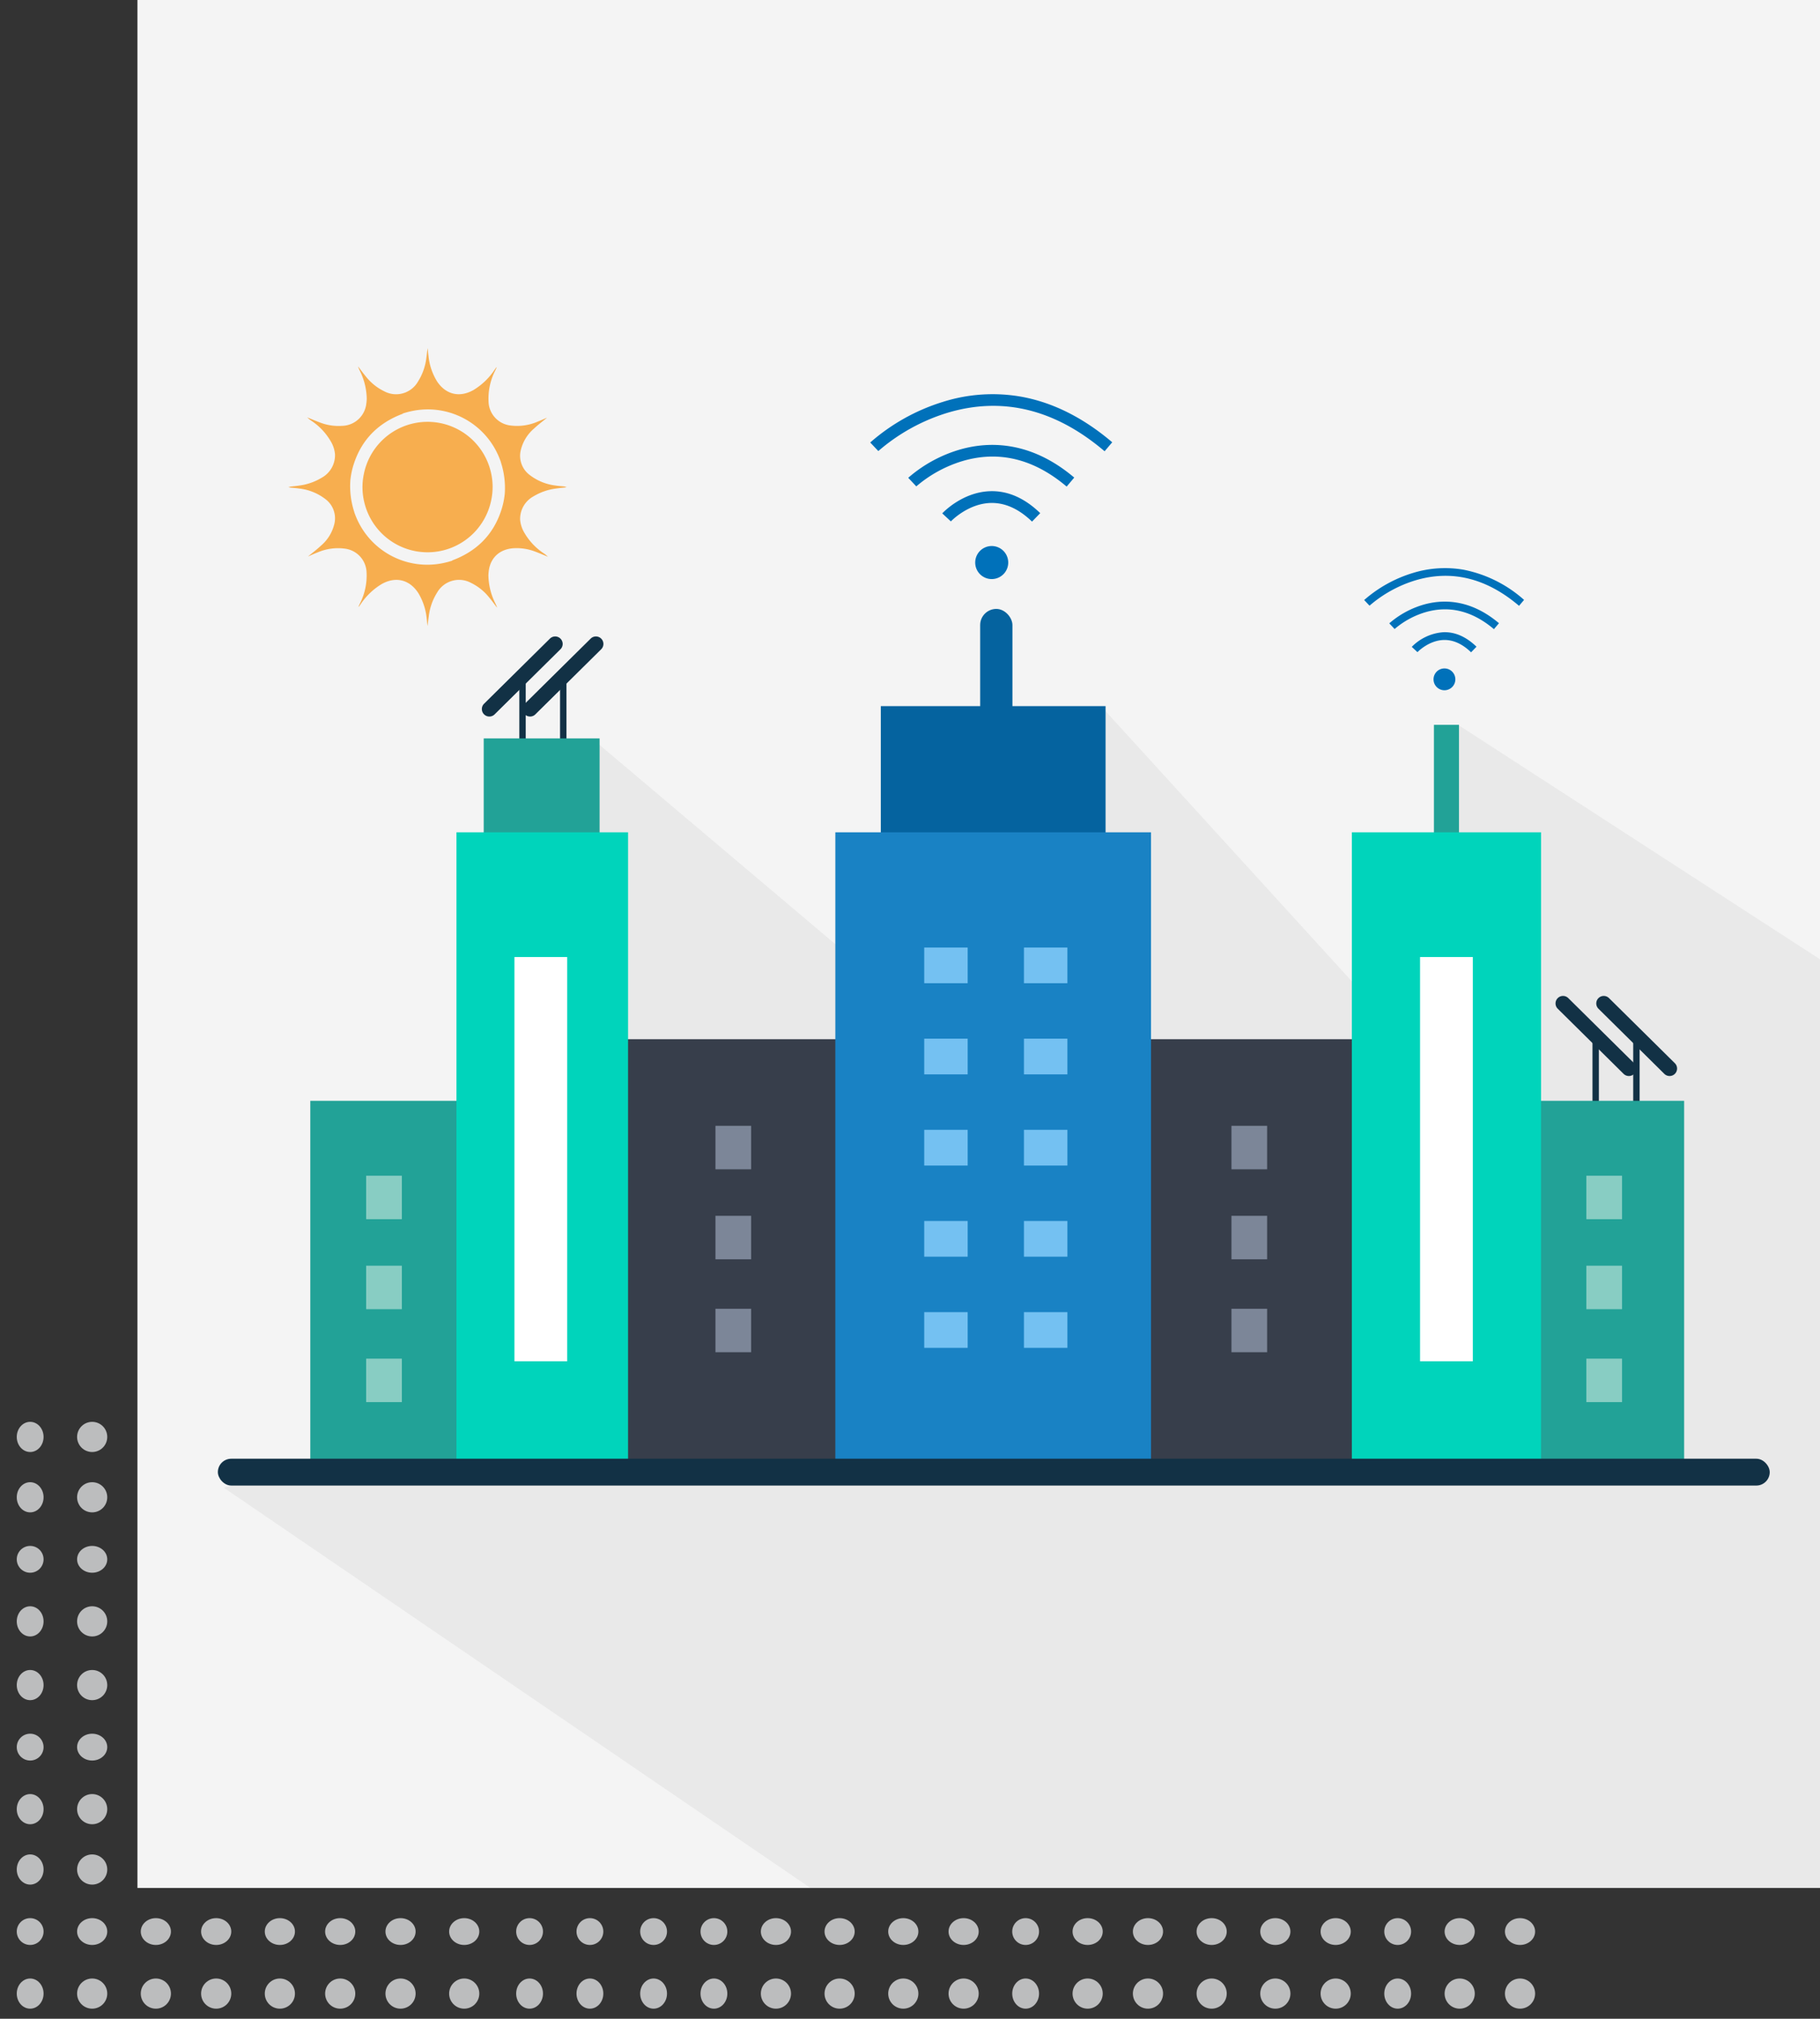<svg xmlns="http://www.w3.org/2000/svg" xmlns:xlink="http://www.w3.org/1999/xlink" width="543" height="602" viewBox="0 0 543 602">
  <rect x="0" y="0" width="543" height="602" fill="#333333" stroke="none"/>
  <defs>
    <clipPath id="clip-path">
      <rect id="Rectangle_1549" data-name="Rectangle 1549" width="469" height="379" transform="translate(438 2259.619)" fill="#fff"/>
    </clipPath>
    <clipPath id="clip-path-2">
      <rect id="Rectangle_2284" data-name="Rectangle 2284" width="502" height="563" transform="translate(1043 2964)" fill="#1982c5"/>
    </clipPath>
  </defs>
  <g id="Group_35996" data-name="Group 35996" transform="translate(-1002 -1311)">
    <g id="Mask_Group_2" data-name="Mask Group 2" transform="translate(564 -725.619)" clip-path="url(#clip-path)">
      <g id="Group_2661" data-name="Group 2661" transform="translate(313.441 2460.238)">
        <circle id="Ellipse_517" data-name="Ellipse 517" cx="4.5" cy="4.5" r="4.5" transform="translate(573.559 0.382)" fill="#bcbdbe"/>
        <circle id="Ellipse_518" data-name="Ellipse 518" cx="4.5" cy="4.5" r="4.5" transform="translate(555.559 0.382)" fill="#bcbdbe"/>
        <ellipse id="Ellipse_519" data-name="Ellipse 519" cx="4" cy="4.5" rx="4" ry="4.5" transform="translate(537.559 0.382)" fill="#bcbdbe"/>
        <circle id="Ellipse_520" data-name="Ellipse 520" cx="4.5" cy="4.5" r="4.5" transform="translate(518.559 0.382)" fill="#bcbdbe"/>
        <circle id="Ellipse_521" data-name="Ellipse 521" cx="4.5" cy="4.5" r="4.5" transform="translate(500.559 0.382)" fill="#bcbdbe"/>
        <circle id="Ellipse_522" data-name="Ellipse 522" cx="4.5" cy="4.5" r="4.5" transform="translate(481.559 0.382)" fill="#bcbdbe"/>
        <circle id="Ellipse_523" data-name="Ellipse 523" cx="4.5" cy="4.5" r="4.5" transform="translate(462.559 0.382)" fill="#bcbdbe"/>
        <circle id="Ellipse_524" data-name="Ellipse 524" cx="4.5" cy="4.5" r="4.5" transform="translate(444.559 0.382)" fill="#bcbdbe"/>
        <ellipse id="Ellipse_525" data-name="Ellipse 525" cx="4" cy="4.5" rx="4" ry="4.5" transform="translate(426.559 0.382)" fill="#bcbdbe"/>
        <circle id="Ellipse_526" data-name="Ellipse 526" cx="4.5" cy="4.5" r="4.5" transform="translate(407.559 0.382)" fill="#bcbdbe"/>
        <circle id="Ellipse_527" data-name="Ellipse 527" cx="4.5" cy="4.5" r="4.5" transform="translate(389.559 0.382)" fill="#bcbdbe"/>
        <circle id="Ellipse_528" data-name="Ellipse 528" cx="4.5" cy="4.5" r="4.5" transform="translate(370.559 0.382)" fill="#bcbdbe"/>
        <circle id="Ellipse_529" data-name="Ellipse 529" cx="4.5" cy="4.5" r="4.5" transform="translate(351.559 0.382)" fill="#bcbdbe"/>
        <ellipse id="Ellipse_530" data-name="Ellipse 530" cx="4" cy="4.5" rx="4" ry="4.5" transform="translate(333.559 0.382)" fill="#bcbdbe"/>
        <ellipse id="Ellipse_531" data-name="Ellipse 531" cx="4" cy="4.5" rx="4" ry="4.5" transform="translate(315.559 0.382)" fill="#bcbdbe"/>
        <ellipse id="Ellipse_532" data-name="Ellipse 532" cx="4" cy="4.5" rx="4" ry="4.5" transform="translate(296.559 0.382)" fill="#bcbdbe"/>
        <ellipse id="Ellipse_533" data-name="Ellipse 533" cx="4" cy="4.5" rx="4" ry="4.5" transform="translate(278.559 0.382)" fill="#bcbdbe"/>
        <circle id="Ellipse_534" data-name="Ellipse 534" cx="4.5" cy="4.5" r="4.5" transform="translate(258.559 0.382)" fill="#bcbdbe"/>
        <circle id="Ellipse_535" data-name="Ellipse 535" cx="4.5" cy="4.5" r="4.5" transform="translate(239.559 0.382)" fill="#bcbdbe"/>
        <circle id="Ellipse_536" data-name="Ellipse 536" cx="4.5" cy="4.5" r="4.5" transform="translate(221.559 0.382)" fill="#bcbdbe"/>
        <circle id="Ellipse_537" data-name="Ellipse 537" cx="4.5" cy="4.5" r="4.5" transform="translate(203.559 0.382)" fill="#bcbdbe"/>
        <circle id="Ellipse_538" data-name="Ellipse 538" cx="4.5" cy="4.5" r="4.5" transform="translate(184.559 0.382)" fill="#bcbdbe"/>
        <circle id="Ellipse_539" data-name="Ellipse 539" cx="4.5" cy="4.5" r="4.5" transform="translate(166.559 0.382)" fill="#bcbdbe"/>
        <circle id="Ellipse_540" data-name="Ellipse 540" cx="4.5" cy="4.5" r="4.5" transform="translate(147.559 0.382)" fill="#bcbdbe"/>
        <ellipse id="Ellipse_541" data-name="Ellipse 541" cx="4" cy="4.5" rx="4" ry="4.5" transform="translate(129.559 0.382)" fill="#bcbdbe"/>
        <circle id="Ellipse_542" data-name="Ellipse 542" cx="4.5" cy="4.5" r="4.5" transform="translate(110.559 0.382)" fill="#bcbdbe"/>
        <circle id="Ellipse_543" data-name="Ellipse 543" cx="4.5" cy="4.5" r="4.5" transform="translate(92.559 0.382)" fill="#bcbdbe"/>
        <ellipse id="Ellipse_544" data-name="Ellipse 544" cx="4" cy="4.5" rx="4" ry="4.5" transform="translate(74.559 0.382)" fill="#bcbdbe"/>
        <circle id="Ellipse_545" data-name="Ellipse 545" cx="4.5" cy="4.5" r="4.5" transform="translate(55.559 0.382)" fill="#bcbdbe"/>
        <circle id="Ellipse_546" data-name="Ellipse 546" cx="4.5" cy="4.5" r="4.5" transform="translate(36.559 0.382)" fill="#bcbdbe"/>
        <ellipse id="Ellipse_547" data-name="Ellipse 547" cx="4" cy="4.5" rx="4" ry="4.5" transform="translate(18.559 0.382)" fill="#bcbdbe"/>
        <circle id="Ellipse_548" data-name="Ellipse 548" cx="4.5" cy="4.5" r="4.5" transform="translate(-0.441 0.382)" fill="#bcbdbe"/>
        <circle id="Ellipse_549" data-name="Ellipse 549" cx="4.5" cy="4.5" r="4.5" transform="translate(573.559 18.382)" fill="#bcbdbe"/>
        <circle id="Ellipse_550" data-name="Ellipse 550" cx="4.5" cy="4.5" r="4.5" transform="translate(555.559 18.382)" fill="#bcbdbe"/>
        <ellipse id="Ellipse_551" data-name="Ellipse 551" cx="4" cy="4.5" rx="4" ry="4.5" transform="translate(537.559 18.382)" fill="#bcbdbe"/>
        <circle id="Ellipse_552" data-name="Ellipse 552" cx="4.5" cy="4.5" r="4.5" transform="translate(518.559 18.382)" fill="#bcbdbe"/>
        <circle id="Ellipse_553" data-name="Ellipse 553" cx="4.5" cy="4.5" r="4.5" transform="translate(500.559 18.382)" fill="#bcbdbe"/>
        <circle id="Ellipse_554" data-name="Ellipse 554" cx="4.5" cy="4.5" r="4.5" transform="translate(481.559 18.382)" fill="#bcbdbe"/>
        <circle id="Ellipse_555" data-name="Ellipse 555" cx="4.5" cy="4.5" r="4.5" transform="translate(462.559 18.382)" fill="#bcbdbe"/>
        <circle id="Ellipse_556" data-name="Ellipse 556" cx="4.5" cy="4.5" r="4.5" transform="translate(444.559 18.382)" fill="#bcbdbe"/>
        <ellipse id="Ellipse_557" data-name="Ellipse 557" cx="4" cy="4.5" rx="4" ry="4.5" transform="translate(426.559 18.382)" fill="#bcbdbe"/>
        <circle id="Ellipse_558" data-name="Ellipse 558" cx="4.5" cy="4.5" r="4.5" transform="translate(407.559 18.382)" fill="#bcbdbe"/>
        <circle id="Ellipse_559" data-name="Ellipse 559" cx="4.5" cy="4.5" r="4.5" transform="translate(389.559 18.382)" fill="#bcbdbe"/>
        <circle id="Ellipse_560" data-name="Ellipse 560" cx="4.5" cy="4.5" r="4.5" transform="translate(370.559 18.382)" fill="#bcbdbe"/>
        <circle id="Ellipse_561" data-name="Ellipse 561" cx="4.5" cy="4.5" r="4.5" transform="translate(351.559 18.382)" fill="#bcbdbe"/>
        <ellipse id="Ellipse_562" data-name="Ellipse 562" cx="4" cy="4.5" rx="4" ry="4.5" transform="translate(333.559 18.382)" fill="#bcbdbe"/>
        <ellipse id="Ellipse_563" data-name="Ellipse 563" cx="4" cy="4.5" rx="4" ry="4.5" transform="translate(315.559 18.382)" fill="#bcbdbe"/>
        <ellipse id="Ellipse_564" data-name="Ellipse 564" cx="4" cy="4.5" rx="4" ry="4.5" transform="translate(296.559 18.382)" fill="#bcbdbe"/>
        <ellipse id="Ellipse_565" data-name="Ellipse 565" cx="4" cy="4.5" rx="4" ry="4.5" transform="translate(278.559 18.382)" fill="#bcbdbe"/>
        <circle id="Ellipse_566" data-name="Ellipse 566" cx="4.5" cy="4.5" r="4.5" transform="translate(258.559 18.382)" fill="#bcbdbe"/>
        <circle id="Ellipse_567" data-name="Ellipse 567" cx="4.5" cy="4.5" r="4.5" transform="translate(239.559 18.382)" fill="#bcbdbe"/>
        <circle id="Ellipse_568" data-name="Ellipse 568" cx="4.5" cy="4.5" r="4.5" transform="translate(221.559 18.382)" fill="#bcbdbe"/>
        <circle id="Ellipse_569" data-name="Ellipse 569" cx="4.5" cy="4.5" r="4.5" transform="translate(203.559 18.382)" fill="#bcbdbe"/>
        <circle id="Ellipse_570" data-name="Ellipse 570" cx="4.5" cy="4.5" r="4.5" transform="translate(184.559 18.382)" fill="#bcbdbe"/>
        <circle id="Ellipse_571" data-name="Ellipse 571" cx="4.5" cy="4.5" r="4.5" transform="translate(166.559 18.382)" fill="#bcbdbe"/>
        <circle id="Ellipse_572" data-name="Ellipse 572" cx="4.5" cy="4.5" r="4.5" transform="translate(147.559 18.382)" fill="#bcbdbe"/>
        <ellipse id="Ellipse_573" data-name="Ellipse 573" cx="4" cy="4.5" rx="4" ry="4.5" transform="translate(129.559 18.382)" fill="#bcbdbe"/>
        <circle id="Ellipse_574" data-name="Ellipse 574" cx="4.5" cy="4.5" r="4.5" transform="translate(110.559 18.382)" fill="#bcbdbe"/>
        <circle id="Ellipse_575" data-name="Ellipse 575" cx="4.5" cy="4.5" r="4.5" transform="translate(92.559 18.382)" fill="#bcbdbe"/>
        <ellipse id="Ellipse_576" data-name="Ellipse 576" cx="4" cy="4.5" rx="4" ry="4.5" transform="translate(74.559 18.382)" fill="#bcbdbe"/>
        <circle id="Ellipse_577" data-name="Ellipse 577" cx="4.5" cy="4.5" r="4.5" transform="translate(55.559 18.382)" fill="#bcbdbe"/>
        <circle id="Ellipse_578" data-name="Ellipse 578" cx="4.5" cy="4.5" r="4.5" transform="translate(36.559 18.382)" fill="#bcbdbe"/>
        <ellipse id="Ellipse_579" data-name="Ellipse 579" cx="4" cy="4.5" rx="4" ry="4.5" transform="translate(18.559 18.382)" fill="#bcbdbe"/>
        <circle id="Ellipse_580" data-name="Ellipse 580" cx="4.5" cy="4.5" r="4.5" transform="translate(-0.441 18.382)" fill="#bcbdbe"/>
        <ellipse id="Ellipse_581" data-name="Ellipse 581" cx="4.5" cy="4" rx="4.5" ry="4" transform="translate(573.559 37.382)" fill="#bcbdbe"/>
        <ellipse id="Ellipse_582" data-name="Ellipse 582" cx="4.5" cy="4" rx="4.5" ry="4" transform="translate(555.559 37.382)" fill="#bcbdbe"/>
        <circle id="Ellipse_583" data-name="Ellipse 583" cx="4" cy="4" r="4" transform="translate(537.559 37.382)" fill="#bcbdbe"/>
        <ellipse id="Ellipse_584" data-name="Ellipse 584" cx="4.5" cy="4" rx="4.5" ry="4" transform="translate(518.559 37.382)" fill="#bcbdbe"/>
        <ellipse id="Ellipse_585" data-name="Ellipse 585" cx="4.5" cy="4" rx="4.5" ry="4" transform="translate(500.559 37.382)" fill="#bcbdbe"/>
        <ellipse id="Ellipse_586" data-name="Ellipse 586" cx="4.5" cy="4" rx="4.5" ry="4" transform="translate(481.559 37.382)" fill="#bcbdbe"/>
        <ellipse id="Ellipse_587" data-name="Ellipse 587" cx="4.5" cy="4" rx="4.5" ry="4" transform="translate(462.559 37.382)" fill="#bcbdbe"/>
        <ellipse id="Ellipse_588" data-name="Ellipse 588" cx="4.5" cy="4" rx="4.5" ry="4" transform="translate(444.559 37.382)" fill="#bcbdbe"/>
        <circle id="Ellipse_589" data-name="Ellipse 589" cx="4" cy="4" r="4" transform="translate(426.559 37.382)" fill="#bcbdbe"/>
        <ellipse id="Ellipse_590" data-name="Ellipse 590" cx="4.5" cy="4" rx="4.5" ry="4" transform="translate(407.559 37.382)" fill="#bcbdbe"/>
        <ellipse id="Ellipse_591" data-name="Ellipse 591" cx="4.5" cy="4" rx="4.5" ry="4" transform="translate(389.559 37.382)" fill="#bcbdbe"/>
        <ellipse id="Ellipse_592" data-name="Ellipse 592" cx="4.5" cy="4" rx="4.5" ry="4" transform="translate(370.559 37.382)" fill="#bcbdbe"/>
        <ellipse id="Ellipse_593" data-name="Ellipse 593" cx="4.5" cy="4" rx="4.5" ry="4" transform="translate(351.559 37.382)" fill="#bcbdbe"/>
        <circle id="Ellipse_594" data-name="Ellipse 594" cx="4" cy="4" r="4" transform="translate(333.559 37.382)" fill="#bcbdbe"/>
        <circle id="Ellipse_595" data-name="Ellipse 595" cx="4" cy="4" r="4" transform="translate(315.559 37.382)" fill="#bcbdbe"/>
        <circle id="Ellipse_596" data-name="Ellipse 596" cx="4" cy="4" r="4" transform="translate(296.559 37.382)" fill="#bcbdbe"/>
        <circle id="Ellipse_597" data-name="Ellipse 597" cx="4" cy="4" r="4" transform="translate(278.559 37.382)" fill="#bcbdbe"/>
        <ellipse id="Ellipse_598" data-name="Ellipse 598" cx="4.5" cy="4" rx="4.5" ry="4" transform="translate(258.559 37.382)" fill="#bcbdbe"/>
        <ellipse id="Ellipse_599" data-name="Ellipse 599" cx="4.5" cy="4" rx="4.5" ry="4" transform="translate(239.559 37.382)" fill="#bcbdbe"/>
        <ellipse id="Ellipse_600" data-name="Ellipse 600" cx="4.5" cy="4" rx="4.5" ry="4" transform="translate(221.559 37.382)" fill="#bcbdbe"/>
        <ellipse id="Ellipse_601" data-name="Ellipse 601" cx="4.5" cy="4" rx="4.5" ry="4" transform="translate(203.559 37.382)" fill="#bcbdbe"/>
        <ellipse id="Ellipse_602" data-name="Ellipse 602" cx="4.5" cy="4" rx="4.5" ry="4" transform="translate(184.559 37.382)" fill="#bcbdbe"/>
        <ellipse id="Ellipse_603" data-name="Ellipse 603" cx="4.5" cy="4" rx="4.5" ry="4" transform="translate(166.559 37.382)" fill="#bcbdbe"/>
        <ellipse id="Ellipse_604" data-name="Ellipse 604" cx="4.5" cy="4" rx="4.5" ry="4" transform="translate(147.559 37.382)" fill="#bcbdbe"/>
        <circle id="Ellipse_605" data-name="Ellipse 605" cx="4" cy="4" r="4" transform="translate(129.559 37.382)" fill="#bcbdbe"/>
        <ellipse id="Ellipse_606" data-name="Ellipse 606" cx="4.5" cy="4" rx="4.5" ry="4" transform="translate(110.559 37.382)" fill="#bcbdbe"/>
        <ellipse id="Ellipse_607" data-name="Ellipse 607" cx="4.5" cy="4" rx="4.5" ry="4" transform="translate(92.559 37.382)" fill="#bcbdbe"/>
        <circle id="Ellipse_608" data-name="Ellipse 608" cx="4" cy="4" r="4" transform="translate(74.559 37.382)" fill="#bcbdbe"/>
        <ellipse id="Ellipse_609" data-name="Ellipse 609" cx="4.5" cy="4" rx="4.5" ry="4" transform="translate(55.559 37.382)" fill="#bcbdbe"/>
        <ellipse id="Ellipse_610" data-name="Ellipse 610" cx="4.5" cy="4" rx="4.5" ry="4" transform="translate(36.559 37.382)" fill="#bcbdbe"/>
        <circle id="Ellipse_611" data-name="Ellipse 611" cx="4" cy="4" r="4" transform="translate(18.559 37.382)" fill="#bcbdbe"/>
        <ellipse id="Ellipse_612" data-name="Ellipse 612" cx="4.5" cy="4" rx="4.5" ry="4" transform="translate(-0.441 37.382)" fill="#bcbdbe"/>
        <circle id="Ellipse_613" data-name="Ellipse 613" cx="4.5" cy="4.5" r="4.5" transform="translate(573.559 55.382)" fill="#bcbdbe"/>
        <circle id="Ellipse_614" data-name="Ellipse 614" cx="4.5" cy="4.5" r="4.5" transform="translate(555.559 55.382)" fill="#bcbdbe"/>
        <ellipse id="Ellipse_615" data-name="Ellipse 615" cx="4" cy="4.5" rx="4" ry="4.5" transform="translate(537.559 55.382)" fill="#bcbdbe"/>
        <circle id="Ellipse_616" data-name="Ellipse 616" cx="4.5" cy="4.5" r="4.5" transform="translate(518.559 55.382)" fill="#bcbdbe"/>
        <circle id="Ellipse_617" data-name="Ellipse 617" cx="4.5" cy="4.5" r="4.5" transform="translate(500.559 55.382)" fill="#bcbdbe"/>
        <circle id="Ellipse_618" data-name="Ellipse 618" cx="4.5" cy="4.5" r="4.5" transform="translate(481.559 55.382)" fill="#bcbdbe"/>
        <circle id="Ellipse_619" data-name="Ellipse 619" cx="4.5" cy="4.5" r="4.5" transform="translate(462.559 55.382)" fill="#bcbdbe"/>
        <circle id="Ellipse_620" data-name="Ellipse 620" cx="4.5" cy="4.5" r="4.5" transform="translate(444.559 55.382)" fill="#bcbdbe"/>
        <ellipse id="Ellipse_621" data-name="Ellipse 621" cx="4" cy="4.5" rx="4" ry="4.5" transform="translate(426.559 55.382)" fill="#bcbdbe"/>
        <circle id="Ellipse_622" data-name="Ellipse 622" cx="4.5" cy="4.5" r="4.5" transform="translate(407.559 55.382)" fill="#bcbdbe"/>
        <circle id="Ellipse_623" data-name="Ellipse 623" cx="4.5" cy="4.5" r="4.5" transform="translate(389.559 55.382)" fill="#bcbdbe"/>
        <circle id="Ellipse_624" data-name="Ellipse 624" cx="4.5" cy="4.5" r="4.5" transform="translate(370.559 55.382)" fill="#bcbdbe"/>
        <circle id="Ellipse_625" data-name="Ellipse 625" cx="4.5" cy="4.5" r="4.5" transform="translate(351.559 55.382)" fill="#bcbdbe"/>
        <ellipse id="Ellipse_626" data-name="Ellipse 626" cx="4" cy="4.5" rx="4" ry="4.5" transform="translate(333.559 55.382)" fill="#bcbdbe"/>
        <ellipse id="Ellipse_627" data-name="Ellipse 627" cx="4" cy="4.5" rx="4" ry="4.5" transform="translate(315.559 55.382)" fill="#bcbdbe"/>
        <ellipse id="Ellipse_628" data-name="Ellipse 628" cx="4" cy="4.5" rx="4" ry="4.5" transform="translate(296.559 55.382)" fill="#bcbdbe"/>
        <ellipse id="Ellipse_629" data-name="Ellipse 629" cx="4" cy="4.5" rx="4" ry="4.5" transform="translate(278.559 55.382)" fill="#bcbdbe"/>
        <circle id="Ellipse_630" data-name="Ellipse 630" cx="4.5" cy="4.5" r="4.5" transform="translate(258.559 55.382)" fill="#bcbdbe"/>
        <circle id="Ellipse_631" data-name="Ellipse 631" cx="4.5" cy="4.5" r="4.5" transform="translate(239.559 55.382)" fill="#bcbdbe"/>
        <circle id="Ellipse_632" data-name="Ellipse 632" cx="4.5" cy="4.5" r="4.5" transform="translate(221.559 55.382)" fill="#bcbdbe"/>
        <circle id="Ellipse_633" data-name="Ellipse 633" cx="4.5" cy="4.5" r="4.5" transform="translate(203.559 55.382)" fill="#bcbdbe"/>
        <circle id="Ellipse_634" data-name="Ellipse 634" cx="4.5" cy="4.5" r="4.5" transform="translate(184.559 55.382)" fill="#bcbdbe"/>
        <circle id="Ellipse_635" data-name="Ellipse 635" cx="4.5" cy="4.5" r="4.5" transform="translate(166.559 55.382)" fill="#bcbdbe"/>
        <circle id="Ellipse_636" data-name="Ellipse 636" cx="4.5" cy="4.5" r="4.5" transform="translate(147.559 55.382)" fill="#bcbdbe"/>
        <ellipse id="Ellipse_637" data-name="Ellipse 637" cx="4" cy="4.5" rx="4" ry="4.5" transform="translate(129.559 55.382)" fill="#bcbdbe"/>
        <circle id="Ellipse_638" data-name="Ellipse 638" cx="4.5" cy="4.5" r="4.5" transform="translate(110.559 55.382)" fill="#bcbdbe"/>
        <circle id="Ellipse_639" data-name="Ellipse 639" cx="4.5" cy="4.5" r="4.5" transform="translate(92.559 55.382)" fill="#bcbdbe"/>
        <ellipse id="Ellipse_640" data-name="Ellipse 640" cx="4" cy="4.5" rx="4" ry="4.5" transform="translate(74.559 55.382)" fill="#bcbdbe"/>
        <circle id="Ellipse_641" data-name="Ellipse 641" cx="4.5" cy="4.5" r="4.5" transform="translate(55.559 55.382)" fill="#bcbdbe"/>
        <circle id="Ellipse_642" data-name="Ellipse 642" cx="4.5" cy="4.5" r="4.5" transform="translate(36.559 55.382)" fill="#bcbdbe"/>
        <ellipse id="Ellipse_643" data-name="Ellipse 643" cx="4" cy="4.5" rx="4" ry="4.5" transform="translate(18.559 55.382)" fill="#bcbdbe"/>
        <circle id="Ellipse_644" data-name="Ellipse 644" cx="4.5" cy="4.5" r="4.5" transform="translate(-0.441 55.382)" fill="#bcbdbe"/>
        <circle id="Ellipse_645" data-name="Ellipse 645" cx="4.5" cy="4.5" r="4.5" transform="translate(573.559 74.382)" fill="#bcbdbe"/>
        <circle id="Ellipse_646" data-name="Ellipse 646" cx="4.5" cy="4.5" r="4.5" transform="translate(555.559 74.382)" fill="#bcbdbe"/>
        <ellipse id="Ellipse_647" data-name="Ellipse 647" cx="4" cy="4.5" rx="4" ry="4.5" transform="translate(537.559 74.382)" fill="#bcbdbe"/>
        <circle id="Ellipse_648" data-name="Ellipse 648" cx="4.5" cy="4.5" r="4.5" transform="translate(518.559 74.382)" fill="#bcbdbe"/>
        <circle id="Ellipse_649" data-name="Ellipse 649" cx="4.5" cy="4.5" r="4.5" transform="translate(500.559 74.382)" fill="#bcbdbe"/>
        <circle id="Ellipse_650" data-name="Ellipse 650" cx="4.5" cy="4.5" r="4.5" transform="translate(481.559 74.382)" fill="#bcbdbe"/>
        <circle id="Ellipse_651" data-name="Ellipse 651" cx="4.5" cy="4.5" r="4.5" transform="translate(462.559 74.382)" fill="#bcbdbe"/>
        <circle id="Ellipse_652" data-name="Ellipse 652" cx="4.5" cy="4.5" r="4.5" transform="translate(444.559 74.382)" fill="#bcbdbe"/>
        <ellipse id="Ellipse_653" data-name="Ellipse 653" cx="4" cy="4.5" rx="4" ry="4.5" transform="translate(426.559 74.382)" fill="#bcbdbe"/>
        <circle id="Ellipse_654" data-name="Ellipse 654" cx="4.5" cy="4.5" r="4.5" transform="translate(407.559 74.382)" fill="#bcbdbe"/>
        <circle id="Ellipse_655" data-name="Ellipse 655" cx="4.5" cy="4.5" r="4.5" transform="translate(389.559 74.382)" fill="#bcbdbe"/>
        <circle id="Ellipse_656" data-name="Ellipse 656" cx="4.5" cy="4.5" r="4.5" transform="translate(370.559 74.382)" fill="#bcbdbe"/>
        <circle id="Ellipse_657" data-name="Ellipse 657" cx="4.5" cy="4.5" r="4.5" transform="translate(351.559 74.382)" fill="#bcbdbe"/>
        <ellipse id="Ellipse_658" data-name="Ellipse 658" cx="4" cy="4.5" rx="4" ry="4.5" transform="translate(333.559 74.382)" fill="#bcbdbe"/>
        <ellipse id="Ellipse_659" data-name="Ellipse 659" cx="4" cy="4.5" rx="4" ry="4.5" transform="translate(315.559 74.382)" fill="#bcbdbe"/>
        <ellipse id="Ellipse_660" data-name="Ellipse 660" cx="4" cy="4.5" rx="4" ry="4.5" transform="translate(296.559 74.382)" fill="#bcbdbe"/>
        <ellipse id="Ellipse_661" data-name="Ellipse 661" cx="4" cy="4.5" rx="4" ry="4.5" transform="translate(278.559 74.382)" fill="#bcbdbe"/>
        <circle id="Ellipse_662" data-name="Ellipse 662" cx="4.5" cy="4.5" r="4.5" transform="translate(258.559 74.382)" fill="#bcbdbe"/>
        <circle id="Ellipse_663" data-name="Ellipse 663" cx="4.5" cy="4.5" r="4.5" transform="translate(239.559 74.382)" fill="#bcbdbe"/>
        <circle id="Ellipse_664" data-name="Ellipse 664" cx="4.5" cy="4.5" r="4.5" transform="translate(221.559 74.382)" fill="#bcbdbe"/>
        <circle id="Ellipse_665" data-name="Ellipse 665" cx="4.5" cy="4.5" r="4.5" transform="translate(203.559 74.382)" fill="#bcbdbe"/>
        <circle id="Ellipse_666" data-name="Ellipse 666" cx="4.5" cy="4.5" r="4.5" transform="translate(184.559 74.382)" fill="#bcbdbe"/>
        <circle id="Ellipse_667" data-name="Ellipse 667" cx="4.5" cy="4.5" r="4.5" transform="translate(166.559 74.382)" fill="#bcbdbe"/>
        <circle id="Ellipse_668" data-name="Ellipse 668" cx="4.5" cy="4.5" r="4.5" transform="translate(147.559 74.382)" fill="#bcbdbe"/>
        <ellipse id="Ellipse_669" data-name="Ellipse 669" cx="4" cy="4.5" rx="4" ry="4.5" transform="translate(129.559 74.382)" fill="#bcbdbe"/>
        <circle id="Ellipse_670" data-name="Ellipse 670" cx="4.5" cy="4.5" r="4.5" transform="translate(110.559 74.382)" fill="#bcbdbe"/>
        <circle id="Ellipse_671" data-name="Ellipse 671" cx="4.5" cy="4.5" r="4.5" transform="translate(92.559 74.382)" fill="#bcbdbe"/>
        <ellipse id="Ellipse_672" data-name="Ellipse 672" cx="4" cy="4.5" rx="4" ry="4.5" transform="translate(74.559 74.382)" fill="#bcbdbe"/>
        <circle id="Ellipse_673" data-name="Ellipse 673" cx="4.5" cy="4.5" r="4.5" transform="translate(55.559 74.382)" fill="#bcbdbe"/>
        <circle id="Ellipse_674" data-name="Ellipse 674" cx="4.5" cy="4.5" r="4.5" transform="translate(36.559 74.382)" fill="#bcbdbe"/>
        <ellipse id="Ellipse_675" data-name="Ellipse 675" cx="4" cy="4.5" rx="4" ry="4.5" transform="translate(18.559 74.382)" fill="#bcbdbe"/>
        <circle id="Ellipse_676" data-name="Ellipse 676" cx="4.5" cy="4.5" r="4.5" transform="translate(-0.441 74.382)" fill="#bcbdbe"/>
        <ellipse id="Ellipse_677" data-name="Ellipse 677" cx="4.5" cy="4" rx="4.5" ry="4" transform="translate(573.559 93.382)" fill="#bcbdbe"/>
        <ellipse id="Ellipse_678" data-name="Ellipse 678" cx="4.5" cy="4" rx="4.5" ry="4" transform="translate(555.559 93.382)" fill="#bcbdbe"/>
        <circle id="Ellipse_679" data-name="Ellipse 679" cx="4" cy="4" r="4" transform="translate(537.559 93.382)" fill="#bcbdbe"/>
        <ellipse id="Ellipse_680" data-name="Ellipse 680" cx="4.5" cy="4" rx="4.5" ry="4" transform="translate(518.559 93.382)" fill="#bcbdbe"/>
        <ellipse id="Ellipse_681" data-name="Ellipse 681" cx="4.5" cy="4" rx="4.5" ry="4" transform="translate(500.559 93.382)" fill="#bcbdbe"/>
        <ellipse id="Ellipse_682" data-name="Ellipse 682" cx="4.5" cy="4" rx="4.5" ry="4" transform="translate(481.559 93.382)" fill="#bcbdbe"/>
        <ellipse id="Ellipse_683" data-name="Ellipse 683" cx="4.5" cy="4" rx="4.5" ry="4" transform="translate(462.559 93.382)" fill="#bcbdbe"/>
        <ellipse id="Ellipse_684" data-name="Ellipse 684" cx="4.5" cy="4" rx="4.5" ry="4" transform="translate(444.559 93.382)" fill="#bcbdbe"/>
        <circle id="Ellipse_685" data-name="Ellipse 685" cx="4" cy="4" r="4" transform="translate(426.559 93.382)" fill="#bcbdbe"/>
        <ellipse id="Ellipse_686" data-name="Ellipse 686" cx="4.5" cy="4" rx="4.5" ry="4" transform="translate(407.559 93.382)" fill="#bcbdbe"/>
        <ellipse id="Ellipse_687" data-name="Ellipse 687" cx="4.5" cy="4" rx="4.5" ry="4" transform="translate(389.559 93.382)" fill="#bcbdbe"/>
        <ellipse id="Ellipse_688" data-name="Ellipse 688" cx="4.5" cy="4" rx="4.5" ry="4" transform="translate(370.559 93.382)" fill="#bcbdbe"/>
        <ellipse id="Ellipse_689" data-name="Ellipse 689" cx="4.5" cy="4" rx="4.5" ry="4" transform="translate(351.559 93.382)" fill="#bcbdbe"/>
        <circle id="Ellipse_690" data-name="Ellipse 690" cx="4" cy="4" r="4" transform="translate(333.559 93.382)" fill="#bcbdbe"/>
        <circle id="Ellipse_691" data-name="Ellipse 691" cx="4" cy="4" r="4" transform="translate(315.559 93.382)" fill="#bcbdbe"/>
        <circle id="Ellipse_692" data-name="Ellipse 692" cx="4" cy="4" r="4" transform="translate(296.559 93.382)" fill="#bcbdbe"/>
        <circle id="Ellipse_693" data-name="Ellipse 693" cx="4" cy="4" r="4" transform="translate(278.559 93.382)" fill="#bcbdbe"/>
        <ellipse id="Ellipse_694" data-name="Ellipse 694" cx="4.5" cy="4" rx="4.5" ry="4" transform="translate(258.559 93.382)" fill="#bcbdbe"/>
        <ellipse id="Ellipse_695" data-name="Ellipse 695" cx="4.5" cy="4" rx="4.5" ry="4" transform="translate(239.559 93.382)" fill="#bcbdbe"/>
        <ellipse id="Ellipse_696" data-name="Ellipse 696" cx="4.5" cy="4" rx="4.5" ry="4" transform="translate(221.559 93.382)" fill="#bcbdbe"/>
        <ellipse id="Ellipse_697" data-name="Ellipse 697" cx="4.5" cy="4" rx="4.5" ry="4" transform="translate(203.559 93.382)" fill="#bcbdbe"/>
        <ellipse id="Ellipse_698" data-name="Ellipse 698" cx="4.5" cy="4" rx="4.5" ry="4" transform="translate(184.559 93.382)" fill="#bcbdbe"/>
        <ellipse id="Ellipse_699" data-name="Ellipse 699" cx="4.5" cy="4" rx="4.5" ry="4" transform="translate(166.559 93.382)" fill="#bcbdbe"/>
        <ellipse id="Ellipse_700" data-name="Ellipse 700" cx="4.5" cy="4" rx="4.5" ry="4" transform="translate(147.559 93.382)" fill="#bcbdbe"/>
        <circle id="Ellipse_701" data-name="Ellipse 701" cx="4" cy="4" r="4" transform="translate(129.559 93.382)" fill="#bcbdbe"/>
        <ellipse id="Ellipse_702" data-name="Ellipse 702" cx="4.5" cy="4" rx="4.5" ry="4" transform="translate(110.559 93.382)" fill="#bcbdbe"/>
        <ellipse id="Ellipse_703" data-name="Ellipse 703" cx="4.5" cy="4" rx="4.5" ry="4" transform="translate(92.559 93.382)" fill="#bcbdbe"/>
        <circle id="Ellipse_704" data-name="Ellipse 704" cx="4" cy="4" r="4" transform="translate(74.559 93.382)" fill="#bcbdbe"/>
        <ellipse id="Ellipse_705" data-name="Ellipse 705" cx="4.5" cy="4" rx="4.5" ry="4" transform="translate(55.559 93.382)" fill="#bcbdbe"/>
        <ellipse id="Ellipse_706" data-name="Ellipse 706" cx="4.5" cy="4" rx="4.5" ry="4" transform="translate(36.559 93.382)" fill="#bcbdbe"/>
        <circle id="Ellipse_707" data-name="Ellipse 707" cx="4" cy="4" r="4" transform="translate(18.559 93.382)" fill="#bcbdbe"/>
        <ellipse id="Ellipse_708" data-name="Ellipse 708" cx="4.5" cy="4" rx="4.5" ry="4" transform="translate(-0.441 93.382)" fill="#bcbdbe"/>
        <circle id="Ellipse_709" data-name="Ellipse 709" cx="4.5" cy="4.5" r="4.5" transform="translate(573.559 111.382)" fill="#bcbdbe"/>
        <circle id="Ellipse_710" data-name="Ellipse 710" cx="4.5" cy="4.5" r="4.5" transform="translate(555.559 111.382)" fill="#bcbdbe"/>
        <ellipse id="Ellipse_711" data-name="Ellipse 711" cx="4" cy="4.5" rx="4" ry="4.5" transform="translate(537.559 111.382)" fill="#bcbdbe"/>
        <circle id="Ellipse_712" data-name="Ellipse 712" cx="4.5" cy="4.5" r="4.5" transform="translate(518.559 111.382)" fill="#bcbdbe"/>
        <circle id="Ellipse_713" data-name="Ellipse 713" cx="4.5" cy="4.5" r="4.5" transform="translate(500.559 111.382)" fill="#bcbdbe"/>
        <circle id="Ellipse_714" data-name="Ellipse 714" cx="4.5" cy="4.5" r="4.5" transform="translate(481.559 111.382)" fill="#bcbdbe"/>
        <circle id="Ellipse_715" data-name="Ellipse 715" cx="4.5" cy="4.5" r="4.5" transform="translate(462.559 111.382)" fill="#bcbdbe"/>
        <circle id="Ellipse_716" data-name="Ellipse 716" cx="4.5" cy="4.5" r="4.5" transform="translate(444.559 111.382)" fill="#bcbdbe"/>
        <ellipse id="Ellipse_717" data-name="Ellipse 717" cx="4" cy="4.5" rx="4" ry="4.5" transform="translate(426.559 111.382)" fill="#bcbdbe"/>
        <circle id="Ellipse_718" data-name="Ellipse 718" cx="4.5" cy="4.5" r="4.5" transform="translate(407.559 111.382)" fill="#bcbdbe"/>
        <circle id="Ellipse_719" data-name="Ellipse 719" cx="4.5" cy="4.5" r="4.5" transform="translate(389.559 111.382)" fill="#bcbdbe"/>
        <circle id="Ellipse_720" data-name="Ellipse 720" cx="4.5" cy="4.5" r="4.5" transform="translate(370.559 111.382)" fill="#bcbdbe"/>
        <circle id="Ellipse_721" data-name="Ellipse 721" cx="4.5" cy="4.5" r="4.5" transform="translate(351.559 111.382)" fill="#bcbdbe"/>
        <ellipse id="Ellipse_722" data-name="Ellipse 722" cx="4" cy="4.5" rx="4" ry="4.5" transform="translate(333.559 111.382)" fill="#bcbdbe"/>
        <ellipse id="Ellipse_723" data-name="Ellipse 723" cx="4" cy="4.5" rx="4" ry="4.5" transform="translate(315.559 111.382)" fill="#bcbdbe"/>
        <ellipse id="Ellipse_724" data-name="Ellipse 724" cx="4" cy="4.5" rx="4" ry="4.5" transform="translate(296.559 111.382)" fill="#bcbdbe"/>
        <ellipse id="Ellipse_725" data-name="Ellipse 725" cx="4" cy="4.5" rx="4" ry="4.5" transform="translate(278.559 111.382)" fill="#bcbdbe"/>
        <circle id="Ellipse_726" data-name="Ellipse 726" cx="4.5" cy="4.5" r="4.5" transform="translate(258.559 111.382)" fill="#bcbdbe"/>
        <circle id="Ellipse_727" data-name="Ellipse 727" cx="4.5" cy="4.5" r="4.5" transform="translate(239.559 111.382)" fill="#bcbdbe"/>
        <circle id="Ellipse_728" data-name="Ellipse 728" cx="4.5" cy="4.5" r="4.5" transform="translate(221.559 111.382)" fill="#bcbdbe"/>
        <circle id="Ellipse_729" data-name="Ellipse 729" cx="4.5" cy="4.5" r="4.5" transform="translate(203.559 111.382)" fill="#bcbdbe"/>
        <circle id="Ellipse_730" data-name="Ellipse 730" cx="4.5" cy="4.5" r="4.5" transform="translate(184.559 111.382)" fill="#bcbdbe"/>
        <circle id="Ellipse_731" data-name="Ellipse 731" cx="4.5" cy="4.5" r="4.5" transform="translate(166.559 111.382)" fill="#bcbdbe"/>
        <circle id="Ellipse_732" data-name="Ellipse 732" cx="4.5" cy="4.5" r="4.5" transform="translate(147.559 111.382)" fill="#bcbdbe"/>
        <ellipse id="Ellipse_733" data-name="Ellipse 733" cx="4" cy="4.5" rx="4" ry="4.5" transform="translate(129.559 111.382)" fill="#bcbdbe"/>
        <circle id="Ellipse_734" data-name="Ellipse 734" cx="4.5" cy="4.5" r="4.5" transform="translate(110.559 111.382)" fill="#bcbdbe"/>
        <circle id="Ellipse_735" data-name="Ellipse 735" cx="4.5" cy="4.5" r="4.5" transform="translate(92.559 111.382)" fill="#bcbdbe"/>
        <ellipse id="Ellipse_736" data-name="Ellipse 736" cx="4" cy="4.5" rx="4" ry="4.5" transform="translate(74.559 111.382)" fill="#bcbdbe"/>
        <circle id="Ellipse_737" data-name="Ellipse 737" cx="4.5" cy="4.5" r="4.5" transform="translate(55.559 111.382)" fill="#bcbdbe"/>
        <circle id="Ellipse_738" data-name="Ellipse 738" cx="4.5" cy="4.5" r="4.5" transform="translate(36.559 111.382)" fill="#bcbdbe"/>
        <ellipse id="Ellipse_739" data-name="Ellipse 739" cx="4" cy="4.5" rx="4" ry="4.5" transform="translate(18.559 111.382)" fill="#bcbdbe"/>
        <circle id="Ellipse_740" data-name="Ellipse 740" cx="4.5" cy="4.5" r="4.5" transform="translate(-0.441 111.382)" fill="#bcbdbe"/>
        <circle id="Ellipse_741" data-name="Ellipse 741" cx="4.5" cy="4.5" r="4.5" transform="translate(573.559 129.382)" fill="#bcbdbe"/>
        <circle id="Ellipse_742" data-name="Ellipse 742" cx="4.5" cy="4.5" r="4.5" transform="translate(555.559 129.382)" fill="#bcbdbe"/>
        <ellipse id="Ellipse_743" data-name="Ellipse 743" cx="4" cy="4.5" rx="4" ry="4.5" transform="translate(537.559 129.382)" fill="#bcbdbe"/>
        <circle id="Ellipse_744" data-name="Ellipse 744" cx="4.5" cy="4.5" r="4.5" transform="translate(518.559 129.382)" fill="#bcbdbe"/>
        <circle id="Ellipse_745" data-name="Ellipse 745" cx="4.5" cy="4.5" r="4.5" transform="translate(500.559 129.382)" fill="#bcbdbe"/>
        <circle id="Ellipse_746" data-name="Ellipse 746" cx="4.5" cy="4.5" r="4.5" transform="translate(481.559 129.382)" fill="#bcbdbe"/>
        <circle id="Ellipse_747" data-name="Ellipse 747" cx="4.5" cy="4.5" r="4.5" transform="translate(462.559 129.382)" fill="#bcbdbe"/>
        <circle id="Ellipse_748" data-name="Ellipse 748" cx="4.5" cy="4.5" r="4.5" transform="translate(444.559 129.382)" fill="#bcbdbe"/>
        <ellipse id="Ellipse_749" data-name="Ellipse 749" cx="4" cy="4.5" rx="4" ry="4.5" transform="translate(426.559 129.382)" fill="#bcbdbe"/>
        <circle id="Ellipse_750" data-name="Ellipse 750" cx="4.5" cy="4.5" r="4.5" transform="translate(407.559 129.382)" fill="#bcbdbe"/>
        <circle id="Ellipse_751" data-name="Ellipse 751" cx="4.5" cy="4.5" r="4.5" transform="translate(389.559 129.382)" fill="#bcbdbe"/>
        <circle id="Ellipse_752" data-name="Ellipse 752" cx="4.5" cy="4.5" r="4.5" transform="translate(370.559 129.382)" fill="#bcbdbe"/>
        <circle id="Ellipse_753" data-name="Ellipse 753" cx="4.5" cy="4.5" r="4.5" transform="translate(351.559 129.382)" fill="#bcbdbe"/>
        <ellipse id="Ellipse_754" data-name="Ellipse 754" cx="4" cy="4.5" rx="4" ry="4.5" transform="translate(333.559 129.382)" fill="#bcbdbe"/>
        <ellipse id="Ellipse_755" data-name="Ellipse 755" cx="4" cy="4.5" rx="4" ry="4.5" transform="translate(315.559 129.382)" fill="#bcbdbe"/>
        <ellipse id="Ellipse_756" data-name="Ellipse 756" cx="4" cy="4.5" rx="4" ry="4.5" transform="translate(296.559 129.382)" fill="#bcbdbe"/>
        <ellipse id="Ellipse_757" data-name="Ellipse 757" cx="4" cy="4.5" rx="4" ry="4.5" transform="translate(278.559 129.382)" fill="#bcbdbe"/>
        <circle id="Ellipse_758" data-name="Ellipse 758" cx="4.5" cy="4.5" r="4.5" transform="translate(258.559 129.382)" fill="#bcbdbe"/>
        <circle id="Ellipse_759" data-name="Ellipse 759" cx="4.5" cy="4.5" r="4.5" transform="translate(239.559 129.382)" fill="#bcbdbe"/>
        <circle id="Ellipse_760" data-name="Ellipse 760" cx="4.5" cy="4.5" r="4.5" transform="translate(221.559 129.382)" fill="#bcbdbe"/>
        <circle id="Ellipse_761" data-name="Ellipse 761" cx="4.5" cy="4.5" r="4.5" transform="translate(203.559 129.382)" fill="#bcbdbe"/>
        <circle id="Ellipse_762" data-name="Ellipse 762" cx="4.5" cy="4.5" r="4.5" transform="translate(184.559 129.382)" fill="#bcbdbe"/>
        <circle id="Ellipse_763" data-name="Ellipse 763" cx="4.5" cy="4.5" r="4.5" transform="translate(166.559 129.382)" fill="#bcbdbe"/>
        <circle id="Ellipse_764" data-name="Ellipse 764" cx="4.5" cy="4.5" r="4.5" transform="translate(147.559 129.382)" fill="#bcbdbe"/>
        <ellipse id="Ellipse_765" data-name="Ellipse 765" cx="4" cy="4.5" rx="4" ry="4.5" transform="translate(129.559 129.382)" fill="#bcbdbe"/>
        <circle id="Ellipse_766" data-name="Ellipse 766" cx="4.5" cy="4.5" r="4.5" transform="translate(110.559 129.382)" fill="#bcbdbe"/>
        <circle id="Ellipse_767" data-name="Ellipse 767" cx="4.5" cy="4.5" r="4.5" transform="translate(92.559 129.382)" fill="#bcbdbe"/>
        <ellipse id="Ellipse_768" data-name="Ellipse 768" cx="4" cy="4.5" rx="4" ry="4.5" transform="translate(74.559 129.382)" fill="#bcbdbe"/>
        <circle id="Ellipse_769" data-name="Ellipse 769" cx="4.5" cy="4.5" r="4.5" transform="translate(55.559 129.382)" fill="#bcbdbe"/>
        <circle id="Ellipse_770" data-name="Ellipse 770" cx="4.5" cy="4.5" r="4.5" transform="translate(36.559 129.382)" fill="#bcbdbe"/>
        <ellipse id="Ellipse_771" data-name="Ellipse 771" cx="4" cy="4.5" rx="4" ry="4.5" transform="translate(18.559 129.382)" fill="#bcbdbe"/>
        <circle id="Ellipse_772" data-name="Ellipse 772" cx="4.5" cy="4.5" r="4.5" transform="translate(-0.441 129.382)" fill="#bcbdbe"/>
        <ellipse id="Ellipse_773" data-name="Ellipse 773" cx="4.5" cy="4" rx="4.5" ry="4" transform="translate(573.559 148.382)" fill="#bcbdbe"/>
        <ellipse id="Ellipse_774" data-name="Ellipse 774" cx="4.5" cy="4" rx="4.5" ry="4" transform="translate(555.559 148.382)" fill="#bcbdbe"/>
        <circle id="Ellipse_775" data-name="Ellipse 775" cx="4" cy="4" r="4" transform="translate(537.559 148.382)" fill="#bcbdbe"/>
        <ellipse id="Ellipse_776" data-name="Ellipse 776" cx="4.5" cy="4" rx="4.5" ry="4" transform="translate(518.559 148.382)" fill="#bcbdbe"/>
        <ellipse id="Ellipse_777" data-name="Ellipse 777" cx="4.5" cy="4" rx="4.5" ry="4" transform="translate(500.559 148.382)" fill="#bcbdbe"/>
        <ellipse id="Ellipse_778" data-name="Ellipse 778" cx="4.5" cy="4" rx="4.5" ry="4" transform="translate(481.559 148.382)" fill="#bcbdbe"/>
        <ellipse id="Ellipse_779" data-name="Ellipse 779" cx="4.5" cy="4" rx="4.5" ry="4" transform="translate(462.559 148.382)" fill="#bcbdbe"/>
        <ellipse id="Ellipse_780" data-name="Ellipse 780" cx="4.5" cy="4" rx="4.5" ry="4" transform="translate(444.559 148.382)" fill="#bcbdbe"/>
        <circle id="Ellipse_781" data-name="Ellipse 781" cx="4" cy="4" r="4" transform="translate(426.559 148.382)" fill="#bcbdbe"/>
        <ellipse id="Ellipse_782" data-name="Ellipse 782" cx="4.5" cy="4" rx="4.5" ry="4" transform="translate(407.559 148.382)" fill="#bcbdbe"/>
        <ellipse id="Ellipse_783" data-name="Ellipse 783" cx="4.5" cy="4" rx="4.5" ry="4" transform="translate(389.559 148.382)" fill="#bcbdbe"/>
        <ellipse id="Ellipse_784" data-name="Ellipse 784" cx="4.5" cy="4" rx="4.5" ry="4" transform="translate(370.559 148.382)" fill="#bcbdbe"/>
        <ellipse id="Ellipse_785" data-name="Ellipse 785" cx="4.5" cy="4" rx="4.5" ry="4" transform="translate(351.559 148.382)" fill="#bcbdbe"/>
        <circle id="Ellipse_786" data-name="Ellipse 786" cx="4" cy="4" r="4" transform="translate(333.559 148.382)" fill="#bcbdbe"/>
        <circle id="Ellipse_787" data-name="Ellipse 787" cx="4" cy="4" r="4" transform="translate(315.559 148.382)" fill="#bcbdbe"/>
        <circle id="Ellipse_788" data-name="Ellipse 788" cx="4" cy="4" r="4" transform="translate(296.559 148.382)" fill="#bcbdbe"/>
        <circle id="Ellipse_789" data-name="Ellipse 789" cx="4" cy="4" r="4" transform="translate(278.559 148.382)" fill="#bcbdbe"/>
        <ellipse id="Ellipse_790" data-name="Ellipse 790" cx="4.5" cy="4" rx="4.5" ry="4" transform="translate(258.559 148.382)" fill="#bcbdbe"/>
        <ellipse id="Ellipse_791" data-name="Ellipse 791" cx="4.5" cy="4" rx="4.5" ry="4" transform="translate(239.559 148.382)" fill="#bcbdbe"/>
        <ellipse id="Ellipse_792" data-name="Ellipse 792" cx="4.5" cy="4" rx="4.5" ry="4" transform="translate(221.559 148.382)" fill="#bcbdbe"/>
        <ellipse id="Ellipse_793" data-name="Ellipse 793" cx="4.5" cy="4" rx="4.5" ry="4" transform="translate(203.559 148.382)" fill="#bcbdbe"/>
        <ellipse id="Ellipse_794" data-name="Ellipse 794" cx="4.5" cy="4" rx="4.5" ry="4" transform="translate(184.559 148.382)" fill="#bcbdbe"/>
        <ellipse id="Ellipse_795" data-name="Ellipse 795" cx="4.5" cy="4" rx="4.5" ry="4" transform="translate(166.559 148.382)" fill="#bcbdbe"/>
        <ellipse id="Ellipse_796" data-name="Ellipse 796" cx="4.5" cy="4" rx="4.5" ry="4" transform="translate(147.559 148.382)" fill="#bcbdbe"/>
        <circle id="Ellipse_797" data-name="Ellipse 797" cx="4" cy="4" r="4" transform="translate(129.559 148.382)" fill="#bcbdbe"/>
        <ellipse id="Ellipse_798" data-name="Ellipse 798" cx="4.5" cy="4" rx="4.5" ry="4" transform="translate(110.559 148.382)" fill="#bcbdbe"/>
        <ellipse id="Ellipse_799" data-name="Ellipse 799" cx="4.5" cy="4" rx="4.5" ry="4" transform="translate(92.559 148.382)" fill="#bcbdbe"/>
        <circle id="Ellipse_800" data-name="Ellipse 800" cx="4" cy="4" r="4" transform="translate(74.559 148.382)" fill="#bcbdbe"/>
        <ellipse id="Ellipse_801" data-name="Ellipse 801" cx="4.5" cy="4" rx="4.5" ry="4" transform="translate(55.559 148.382)" fill="#bcbdbe"/>
        <ellipse id="Ellipse_802" data-name="Ellipse 802" cx="4.5" cy="4" rx="4.5" ry="4" transform="translate(36.559 148.382)" fill="#bcbdbe"/>
        <circle id="Ellipse_803" data-name="Ellipse 803" cx="4" cy="4" r="4" transform="translate(18.559 148.382)" fill="#bcbdbe"/>
        <ellipse id="Ellipse_804" data-name="Ellipse 804" cx="4.5" cy="4" rx="4.5" ry="4" transform="translate(-0.441 148.382)" fill="#bcbdbe"/>
        <circle id="Ellipse_805" data-name="Ellipse 805" cx="4.5" cy="4.5" r="4.5" transform="translate(573.559 166.382)" fill="#bcbdbe"/>
        <circle id="Ellipse_806" data-name="Ellipse 806" cx="4.5" cy="4.5" r="4.5" transform="translate(555.559 166.382)" fill="#bcbdbe"/>
        <ellipse id="Ellipse_807" data-name="Ellipse 807" cx="4" cy="4.5" rx="4" ry="4.5" transform="translate(537.559 166.382)" fill="#bcbdbe"/>
        <circle id="Ellipse_808" data-name="Ellipse 808" cx="4.5" cy="4.5" r="4.5" transform="translate(518.559 166.382)" fill="#bcbdbe"/>
        <circle id="Ellipse_809" data-name="Ellipse 809" cx="4.5" cy="4.5" r="4.5" transform="translate(500.559 166.382)" fill="#bcbdbe"/>
        <circle id="Ellipse_810" data-name="Ellipse 810" cx="4.5" cy="4.5" r="4.5" transform="translate(481.559 166.382)" fill="#bcbdbe"/>
        <circle id="Ellipse_811" data-name="Ellipse 811" cx="4.5" cy="4.5" r="4.5" transform="translate(462.559 166.382)" fill="#bcbdbe"/>
        <circle id="Ellipse_812" data-name="Ellipse 812" cx="4.5" cy="4.5" r="4.5" transform="translate(444.559 166.382)" fill="#bcbdbe"/>
        <ellipse id="Ellipse_813" data-name="Ellipse 813" cx="4" cy="4.5" rx="4" ry="4.5" transform="translate(426.559 166.382)" fill="#bcbdbe"/>
        <circle id="Ellipse_814" data-name="Ellipse 814" cx="4.5" cy="4.5" r="4.5" transform="translate(407.559 166.382)" fill="#bcbdbe"/>
        <circle id="Ellipse_815" data-name="Ellipse 815" cx="4.5" cy="4.5" r="4.5" transform="translate(389.559 166.382)" fill="#bcbdbe"/>
        <circle id="Ellipse_816" data-name="Ellipse 816" cx="4.5" cy="4.5" r="4.5" transform="translate(370.559 166.382)" fill="#bcbdbe"/>
        <circle id="Ellipse_817" data-name="Ellipse 817" cx="4.5" cy="4.5" r="4.5" transform="translate(351.559 166.382)" fill="#bcbdbe"/>
        <ellipse id="Ellipse_818" data-name="Ellipse 818" cx="4" cy="4.5" rx="4" ry="4.5" transform="translate(333.559 166.382)" fill="#bcbdbe"/>
        <ellipse id="Ellipse_819" data-name="Ellipse 819" cx="4" cy="4.5" rx="4" ry="4.5" transform="translate(315.559 166.382)" fill="#bcbdbe"/>
        <ellipse id="Ellipse_820" data-name="Ellipse 820" cx="4" cy="4.5" rx="4" ry="4.5" transform="translate(296.559 166.382)" fill="#bcbdbe"/>
        <ellipse id="Ellipse_821" data-name="Ellipse 821" cx="4" cy="4.5" rx="4" ry="4.5" transform="translate(278.559 166.382)" fill="#bcbdbe"/>
        <circle id="Ellipse_822" data-name="Ellipse 822" cx="4.5" cy="4.5" r="4.5" transform="translate(258.559 166.382)" fill="#bcbdbe"/>
        <circle id="Ellipse_823" data-name="Ellipse 823" cx="4.5" cy="4.5" r="4.5" transform="translate(239.559 166.382)" fill="#bcbdbe"/>
        <circle id="Ellipse_824" data-name="Ellipse 824" cx="4.5" cy="4.5" r="4.5" transform="translate(221.559 166.382)" fill="#bcbdbe"/>
        <circle id="Ellipse_825" data-name="Ellipse 825" cx="4.5" cy="4.5" r="4.5" transform="translate(203.559 166.382)" fill="#bcbdbe"/>
        <circle id="Ellipse_826" data-name="Ellipse 826" cx="4.5" cy="4.5" r="4.5" transform="translate(184.559 166.382)" fill="#bcbdbe"/>
        <circle id="Ellipse_827" data-name="Ellipse 827" cx="4.5" cy="4.5" r="4.5" transform="translate(166.559 166.382)" fill="#bcbdbe"/>
        <circle id="Ellipse_828" data-name="Ellipse 828" cx="4.5" cy="4.5" r="4.5" transform="translate(147.559 166.382)" fill="#bcbdbe"/>
        <ellipse id="Ellipse_829" data-name="Ellipse 829" cx="4" cy="4.5" rx="4" ry="4.5" transform="translate(129.559 166.382)" fill="#bcbdbe"/>
        <circle id="Ellipse_830" data-name="Ellipse 830" cx="4.5" cy="4.5" r="4.5" transform="translate(110.559 166.382)" fill="#bcbdbe"/>
        <circle id="Ellipse_831" data-name="Ellipse 831" cx="4.5" cy="4.5" r="4.5" transform="translate(92.559 166.382)" fill="#bcbdbe"/>
        <ellipse id="Ellipse_832" data-name="Ellipse 832" cx="4" cy="4.5" rx="4" ry="4.5" transform="translate(74.559 166.382)" fill="#bcbdbe"/>
        <circle id="Ellipse_833" data-name="Ellipse 833" cx="4.5" cy="4.5" r="4.5" transform="translate(55.559 166.382)" fill="#bcbdbe"/>
        <circle id="Ellipse_834" data-name="Ellipse 834" cx="4.5" cy="4.5" r="4.5" transform="translate(36.559 166.382)" fill="#bcbdbe"/>
        <ellipse id="Ellipse_835" data-name="Ellipse 835" cx="4" cy="4.5" rx="4" ry="4.5" transform="translate(18.559 166.382)" fill="#bcbdbe"/>
        <circle id="Ellipse_836" data-name="Ellipse 836" cx="4.5" cy="4.5" r="4.5" transform="translate(-0.441 166.382)" fill="#bcbdbe"/>
        <circle id="Ellipse_837" data-name="Ellipse 837" cx="4.5" cy="4.5" r="4.5" transform="translate(573.559 185.382)" fill="#bcbdbe"/>
        <circle id="Ellipse_838" data-name="Ellipse 838" cx="4.5" cy="4.5" r="4.5" transform="translate(555.559 185.382)" fill="#bcbdbe"/>
        <ellipse id="Ellipse_839" data-name="Ellipse 839" cx="4" cy="4.5" rx="4" ry="4.5" transform="translate(537.559 185.382)" fill="#bcbdbe"/>
        <circle id="Ellipse_840" data-name="Ellipse 840" cx="4.5" cy="4.5" r="4.5" transform="translate(518.559 185.382)" fill="#bcbdbe"/>
        <circle id="Ellipse_841" data-name="Ellipse 841" cx="4.5" cy="4.5" r="4.5" transform="translate(500.559 185.382)" fill="#bcbdbe"/>
        <circle id="Ellipse_842" data-name="Ellipse 842" cx="4.5" cy="4.5" r="4.5" transform="translate(481.559 185.382)" fill="#bcbdbe"/>
        <circle id="Ellipse_843" data-name="Ellipse 843" cx="4.5" cy="4.5" r="4.5" transform="translate(462.559 185.382)" fill="#bcbdbe"/>
        <circle id="Ellipse_844" data-name="Ellipse 844" cx="4.5" cy="4.5" r="4.5" transform="translate(444.559 185.382)" fill="#bcbdbe"/>
        <ellipse id="Ellipse_845" data-name="Ellipse 845" cx="4" cy="4.5" rx="4" ry="4.5" transform="translate(426.559 185.382)" fill="#bcbdbe"/>
        <circle id="Ellipse_846" data-name="Ellipse 846" cx="4.5" cy="4.5" r="4.5" transform="translate(407.559 185.382)" fill="#bcbdbe"/>
        <circle id="Ellipse_847" data-name="Ellipse 847" cx="4.5" cy="4.5" r="4.5" transform="translate(389.559 185.382)" fill="#bcbdbe"/>
        <circle id="Ellipse_848" data-name="Ellipse 848" cx="4.5" cy="4.5" r="4.5" transform="translate(370.559 185.382)" fill="#bcbdbe"/>
        <circle id="Ellipse_849" data-name="Ellipse 849" cx="4.5" cy="4.5" r="4.5" transform="translate(351.559 185.382)" fill="#bcbdbe"/>
        <ellipse id="Ellipse_850" data-name="Ellipse 850" cx="4" cy="4.5" rx="4" ry="4.5" transform="translate(333.559 185.382)" fill="#bcbdbe"/>
        <ellipse id="Ellipse_851" data-name="Ellipse 851" cx="4" cy="4.5" rx="4" ry="4.5" transform="translate(315.559 185.382)" fill="#bcbdbe"/>
        <ellipse id="Ellipse_852" data-name="Ellipse 852" cx="4" cy="4.5" rx="4" ry="4.5" transform="translate(296.559 185.382)" fill="#bcbdbe"/>
        <ellipse id="Ellipse_853" data-name="Ellipse 853" cx="4" cy="4.5" rx="4" ry="4.5" transform="translate(278.559 185.382)" fill="#bcbdbe"/>
        <circle id="Ellipse_854" data-name="Ellipse 854" cx="4.5" cy="4.5" r="4.5" transform="translate(258.559 185.382)" fill="#bcbdbe"/>
        <circle id="Ellipse_855" data-name="Ellipse 855" cx="4.5" cy="4.5" r="4.5" transform="translate(239.559 185.382)" fill="#bcbdbe"/>
        <circle id="Ellipse_856" data-name="Ellipse 856" cx="4.5" cy="4.5" r="4.5" transform="translate(221.559 185.382)" fill="#bcbdbe"/>
        <circle id="Ellipse_857" data-name="Ellipse 857" cx="4.5" cy="4.5" r="4.5" transform="translate(203.559 185.382)" fill="#bcbdbe"/>
        <circle id="Ellipse_858" data-name="Ellipse 858" cx="4.5" cy="4.5" r="4.5" transform="translate(184.559 185.382)" fill="#bcbdbe"/>
        <circle id="Ellipse_859" data-name="Ellipse 859" cx="4.5" cy="4.5" r="4.5" transform="translate(166.559 185.382)" fill="#bcbdbe"/>
        <circle id="Ellipse_860" data-name="Ellipse 860" cx="4.5" cy="4.5" r="4.5" transform="translate(147.559 185.382)" fill="#bcbdbe"/>
        <ellipse id="Ellipse_861" data-name="Ellipse 861" cx="4" cy="4.5" rx="4" ry="4.5" transform="translate(129.559 185.382)" fill="#bcbdbe"/>
        <circle id="Ellipse_862" data-name="Ellipse 862" cx="4.5" cy="4.5" r="4.5" transform="translate(110.559 185.382)" fill="#bcbdbe"/>
        <circle id="Ellipse_863" data-name="Ellipse 863" cx="4.5" cy="4.5" r="4.5" transform="translate(92.559 185.382)" fill="#bcbdbe"/>
        <ellipse id="Ellipse_864" data-name="Ellipse 864" cx="4" cy="4.5" rx="4" ry="4.5" transform="translate(74.559 185.382)" fill="#bcbdbe"/>
        <circle id="Ellipse_865" data-name="Ellipse 865" cx="4.5" cy="4.5" r="4.5" transform="translate(55.559 185.382)" fill="#bcbdbe"/>
        <circle id="Ellipse_866" data-name="Ellipse 866" cx="4.5" cy="4.5" r="4.5" transform="translate(36.559 185.382)" fill="#bcbdbe"/>
        <ellipse id="Ellipse_867" data-name="Ellipse 867" cx="4" cy="4.5" rx="4" ry="4.5" transform="translate(18.559 185.382)" fill="#bcbdbe"/>
        <circle id="Ellipse_868" data-name="Ellipse 868" cx="4.5" cy="4.5" r="4.5" transform="translate(-0.441 185.382)" fill="#bcbdbe"/>
        <ellipse id="Ellipse_869" data-name="Ellipse 869" cx="4.5" cy="4" rx="4.5" ry="4" transform="translate(573.559 204.382)" fill="#bcbdbe"/>
        <ellipse id="Ellipse_870" data-name="Ellipse 870" cx="4.5" cy="4" rx="4.5" ry="4" transform="translate(555.559 204.382)" fill="#bcbdbe"/>
        <circle id="Ellipse_871" data-name="Ellipse 871" cx="4" cy="4" r="4" transform="translate(537.559 204.382)" fill="#bcbdbe"/>
        <ellipse id="Ellipse_872" data-name="Ellipse 872" cx="4.5" cy="4" rx="4.5" ry="4" transform="translate(518.559 204.382)" fill="#bcbdbe"/>
        <ellipse id="Ellipse_873" data-name="Ellipse 873" cx="4.5" cy="4" rx="4.5" ry="4" transform="translate(500.559 204.382)" fill="#bcbdbe"/>
        <ellipse id="Ellipse_874" data-name="Ellipse 874" cx="4.5" cy="4" rx="4.5" ry="4" transform="translate(481.559 204.382)" fill="#bcbdbe"/>
        <ellipse id="Ellipse_875" data-name="Ellipse 875" cx="4.5" cy="4" rx="4.5" ry="4" transform="translate(462.559 204.382)" fill="#bcbdbe"/>
        <ellipse id="Ellipse_876" data-name="Ellipse 876" cx="4.5" cy="4" rx="4.5" ry="4" transform="translate(444.559 204.382)" fill="#bcbdbe"/>
        <circle id="Ellipse_877" data-name="Ellipse 877" cx="4" cy="4" r="4" transform="translate(426.559 204.382)" fill="#bcbdbe"/>
        <ellipse id="Ellipse_878" data-name="Ellipse 878" cx="4.5" cy="4" rx="4.5" ry="4" transform="translate(407.559 204.382)" fill="#bcbdbe"/>
        <ellipse id="Ellipse_879" data-name="Ellipse 879" cx="4.5" cy="4" rx="4.5" ry="4" transform="translate(389.559 204.382)" fill="#bcbdbe"/>
        <ellipse id="Ellipse_880" data-name="Ellipse 880" cx="4.5" cy="4" rx="4.5" ry="4" transform="translate(370.559 204.382)" fill="#bcbdbe"/>
        <ellipse id="Ellipse_881" data-name="Ellipse 881" cx="4.5" cy="4" rx="4.5" ry="4" transform="translate(351.559 204.382)" fill="#bcbdbe"/>
        <circle id="Ellipse_882" data-name="Ellipse 882" cx="4" cy="4" r="4" transform="translate(333.559 204.382)" fill="#bcbdbe"/>
        <circle id="Ellipse_883" data-name="Ellipse 883" cx="4" cy="4" r="4" transform="translate(315.559 204.382)" fill="#bcbdbe"/>
        <circle id="Ellipse_884" data-name="Ellipse 884" cx="4" cy="4" r="4" transform="translate(296.559 204.382)" fill="#bcbdbe"/>
        <circle id="Ellipse_885" data-name="Ellipse 885" cx="4" cy="4" r="4" transform="translate(278.559 204.382)" fill="#bcbdbe"/>
        <ellipse id="Ellipse_886" data-name="Ellipse 886" cx="4.5" cy="4" rx="4.5" ry="4" transform="translate(258.559 204.382)" fill="#bcbdbe"/>
        <ellipse id="Ellipse_887" data-name="Ellipse 887" cx="4.5" cy="4" rx="4.5" ry="4" transform="translate(239.559 204.382)" fill="#bcbdbe"/>
        <ellipse id="Ellipse_888" data-name="Ellipse 888" cx="4.5" cy="4" rx="4.5" ry="4" transform="translate(221.559 204.382)" fill="#bcbdbe"/>
        <ellipse id="Ellipse_889" data-name="Ellipse 889" cx="4.5" cy="4" rx="4.5" ry="4" transform="translate(203.559 204.382)" fill="#bcbdbe"/>
        <ellipse id="Ellipse_890" data-name="Ellipse 890" cx="4.5" cy="4" rx="4.5" ry="4" transform="translate(184.559 204.382)" fill="#bcbdbe"/>
        <ellipse id="Ellipse_891" data-name="Ellipse 891" cx="4.5" cy="4" rx="4.5" ry="4" transform="translate(166.559 204.382)" fill="#bcbdbe"/>
        <ellipse id="Ellipse_892" data-name="Ellipse 892" cx="4.5" cy="4" rx="4.5" ry="4" transform="translate(147.559 204.382)" fill="#bcbdbe"/>
        <circle id="Ellipse_893" data-name="Ellipse 893" cx="4" cy="4" r="4" transform="translate(129.559 204.382)" fill="#bcbdbe"/>
        <ellipse id="Ellipse_894" data-name="Ellipse 894" cx="4.5" cy="4" rx="4.5" ry="4" transform="translate(110.559 204.382)" fill="#bcbdbe"/>
        <ellipse id="Ellipse_895" data-name="Ellipse 895" cx="4.5" cy="4" rx="4.5" ry="4" transform="translate(92.559 204.382)" fill="#bcbdbe"/>
        <circle id="Ellipse_896" data-name="Ellipse 896" cx="4" cy="4" r="4" transform="translate(74.559 204.382)" fill="#bcbdbe"/>
        <ellipse id="Ellipse_897" data-name="Ellipse 897" cx="4.5" cy="4" rx="4.5" ry="4" transform="translate(55.559 204.382)" fill="#bcbdbe"/>
        <ellipse id="Ellipse_898" data-name="Ellipse 898" cx="4.5" cy="4" rx="4.5" ry="4" transform="translate(36.559 204.382)" fill="#bcbdbe"/>
        <circle id="Ellipse_899" data-name="Ellipse 899" cx="4" cy="4" r="4" transform="translate(18.559 204.382)" fill="#bcbdbe"/>
        <ellipse id="Ellipse_900" data-name="Ellipse 900" cx="4.5" cy="4" rx="4.5" ry="4" transform="translate(-0.441 204.382)" fill="#bcbdbe"/>
        <circle id="Ellipse_901" data-name="Ellipse 901" cx="4.5" cy="4.5" r="4.5" transform="translate(573.559 222.382)" fill="#bcbdbe"/>
        <circle id="Ellipse_902" data-name="Ellipse 902" cx="4.5" cy="4.5" r="4.5" transform="translate(555.559 222.382)" fill="#bcbdbe"/>
        <ellipse id="Ellipse_903" data-name="Ellipse 903" cx="4" cy="4.5" rx="4" ry="4.5" transform="translate(537.559 222.382)" fill="#bcbdbe"/>
        <circle id="Ellipse_904" data-name="Ellipse 904" cx="4.5" cy="4.5" r="4.5" transform="translate(518.559 222.382)" fill="#bcbdbe"/>
        <circle id="Ellipse_905" data-name="Ellipse 905" cx="4.5" cy="4.5" r="4.5" transform="translate(500.559 222.382)" fill="#bcbdbe"/>
        <circle id="Ellipse_906" data-name="Ellipse 906" cx="4.5" cy="4.5" r="4.5" transform="translate(481.559 222.382)" fill="#bcbdbe"/>
        <circle id="Ellipse_907" data-name="Ellipse 907" cx="4.5" cy="4.5" r="4.5" transform="translate(462.559 222.382)" fill="#bcbdbe"/>
        <circle id="Ellipse_908" data-name="Ellipse 908" cx="4.5" cy="4.5" r="4.5" transform="translate(444.559 222.382)" fill="#bcbdbe"/>
        <ellipse id="Ellipse_909" data-name="Ellipse 909" cx="4" cy="4.5" rx="4" ry="4.5" transform="translate(426.559 222.382)" fill="#bcbdbe"/>
        <circle id="Ellipse_910" data-name="Ellipse 910" cx="4.5" cy="4.5" r="4.5" transform="translate(407.559 222.382)" fill="#bcbdbe"/>
        <circle id="Ellipse_911" data-name="Ellipse 911" cx="4.5" cy="4.5" r="4.5" transform="translate(389.559 222.382)" fill="#bcbdbe"/>
        <circle id="Ellipse_912" data-name="Ellipse 912" cx="4.5" cy="4.5" r="4.5" transform="translate(370.559 222.382)" fill="#bcbdbe"/>
        <circle id="Ellipse_913" data-name="Ellipse 913" cx="4.5" cy="4.5" r="4.5" transform="translate(351.559 222.382)" fill="#bcbdbe"/>
        <ellipse id="Ellipse_914" data-name="Ellipse 914" cx="4" cy="4.5" rx="4" ry="4.5" transform="translate(333.559 222.382)" fill="#bcbdbe"/>
        <ellipse id="Ellipse_915" data-name="Ellipse 915" cx="4" cy="4.5" rx="4" ry="4.5" transform="translate(315.559 222.382)" fill="#bcbdbe"/>
        <ellipse id="Ellipse_916" data-name="Ellipse 916" cx="4" cy="4.5" rx="4" ry="4.5" transform="translate(296.559 222.382)" fill="#bcbdbe"/>
        <ellipse id="Ellipse_917" data-name="Ellipse 917" cx="4" cy="4.5" rx="4" ry="4.5" transform="translate(278.559 222.382)" fill="#bcbdbe"/>
        <circle id="Ellipse_918" data-name="Ellipse 918" cx="4.5" cy="4.5" r="4.5" transform="translate(258.559 222.382)" fill="#bcbdbe"/>
        <circle id="Ellipse_919" data-name="Ellipse 919" cx="4.5" cy="4.5" r="4.5" transform="translate(239.559 222.382)" fill="#bcbdbe"/>
        <circle id="Ellipse_920" data-name="Ellipse 920" cx="4.5" cy="4.5" r="4.5" transform="translate(221.559 222.382)" fill="#bcbdbe"/>
        <circle id="Ellipse_921" data-name="Ellipse 921" cx="4.5" cy="4.5" r="4.5" transform="translate(203.559 222.382)" fill="#bcbdbe"/>
        <circle id="Ellipse_922" data-name="Ellipse 922" cx="4.5" cy="4.5" r="4.5" transform="translate(184.559 222.382)" fill="#bcbdbe"/>
        <circle id="Ellipse_923" data-name="Ellipse 923" cx="4.5" cy="4.5" r="4.5" transform="translate(166.559 222.382)" fill="#bcbdbe"/>
        <circle id="Ellipse_924" data-name="Ellipse 924" cx="4.5" cy="4.5" r="4.5" transform="translate(147.559 222.382)" fill="#bcbdbe"/>
        <ellipse id="Ellipse_925" data-name="Ellipse 925" cx="4" cy="4.5" rx="4" ry="4.5" transform="translate(129.559 222.382)" fill="#bcbdbe"/>
        <circle id="Ellipse_926" data-name="Ellipse 926" cx="4.5" cy="4.5" r="4.5" transform="translate(110.559 222.382)" fill="#bcbdbe"/>
        <circle id="Ellipse_927" data-name="Ellipse 927" cx="4.5" cy="4.5" r="4.5" transform="translate(92.559 222.382)" fill="#bcbdbe"/>
        <ellipse id="Ellipse_928" data-name="Ellipse 928" cx="4" cy="4.5" rx="4" ry="4.5" transform="translate(74.559 222.382)" fill="#bcbdbe"/>
        <circle id="Ellipse_929" data-name="Ellipse 929" cx="4.5" cy="4.5" r="4.5" transform="translate(55.559 222.382)" fill="#bcbdbe"/>
        <circle id="Ellipse_930" data-name="Ellipse 930" cx="4.5" cy="4.5" r="4.5" transform="translate(36.559 222.382)" fill="#bcbdbe"/>
        <ellipse id="Ellipse_931" data-name="Ellipse 931" cx="4" cy="4.5" rx="4" ry="4.5" transform="translate(18.559 222.382)" fill="#bcbdbe"/>
        <circle id="Ellipse_932" data-name="Ellipse 932" cx="4.5" cy="4.5" r="4.5" transform="translate(-0.441 222.382)" fill="#bcbdbe"/>
        <circle id="Ellipse_933" data-name="Ellipse 933" cx="4.5" cy="4.5" r="4.5" transform="translate(573.559 240.382)" fill="#bcbdbe"/>
        <circle id="Ellipse_934" data-name="Ellipse 934" cx="4.5" cy="4.5" r="4.5" transform="translate(555.559 240.382)" fill="#bcbdbe"/>
        <ellipse id="Ellipse_935" data-name="Ellipse 935" cx="4" cy="4.5" rx="4" ry="4.5" transform="translate(537.559 240.382)" fill="#bcbdbe"/>
        <circle id="Ellipse_936" data-name="Ellipse 936" cx="4.5" cy="4.5" r="4.5" transform="translate(518.559 240.382)" fill="#bcbdbe"/>
        <circle id="Ellipse_937" data-name="Ellipse 937" cx="4.5" cy="4.5" r="4.5" transform="translate(500.559 240.382)" fill="#bcbdbe"/>
        <circle id="Ellipse_938" data-name="Ellipse 938" cx="4.5" cy="4.5" r="4.5" transform="translate(481.559 240.382)" fill="#bcbdbe"/>
        <circle id="Ellipse_939" data-name="Ellipse 939" cx="4.5" cy="4.5" r="4.5" transform="translate(462.559 240.382)" fill="#bcbdbe"/>
        <circle id="Ellipse_940" data-name="Ellipse 940" cx="4.5" cy="4.5" r="4.5" transform="translate(444.559 240.382)" fill="#bcbdbe"/>
        <ellipse id="Ellipse_941" data-name="Ellipse 941" cx="4" cy="4.5" rx="4" ry="4.5" transform="translate(426.559 240.382)" fill="#bcbdbe"/>
        <circle id="Ellipse_942" data-name="Ellipse 942" cx="4.5" cy="4.5" r="4.5" transform="translate(407.559 240.382)" fill="#bcbdbe"/>
        <circle id="Ellipse_943" data-name="Ellipse 943" cx="4.5" cy="4.5" r="4.5" transform="translate(389.559 240.382)" fill="#bcbdbe"/>
        <circle id="Ellipse_944" data-name="Ellipse 944" cx="4.5" cy="4.5" r="4.5" transform="translate(370.559 240.382)" fill="#bcbdbe"/>
        <circle id="Ellipse_945" data-name="Ellipse 945" cx="4.5" cy="4.5" r="4.5" transform="translate(351.559 240.382)" fill="#bcbdbe"/>
        <ellipse id="Ellipse_946" data-name="Ellipse 946" cx="4" cy="4.5" rx="4" ry="4.5" transform="translate(333.559 240.382)" fill="#bcbdbe"/>
        <ellipse id="Ellipse_947" data-name="Ellipse 947" cx="4" cy="4.5" rx="4" ry="4.5" transform="translate(315.559 240.382)" fill="#bcbdbe"/>
        <ellipse id="Ellipse_948" data-name="Ellipse 948" cx="4" cy="4.5" rx="4" ry="4.5" transform="translate(296.559 240.382)" fill="#bcbdbe"/>
        <ellipse id="Ellipse_949" data-name="Ellipse 949" cx="4" cy="4.5" rx="4" ry="4.5" transform="translate(278.559 240.382)" fill="#bcbdbe"/>
        <circle id="Ellipse_950" data-name="Ellipse 950" cx="4.5" cy="4.5" r="4.5" transform="translate(258.559 240.382)" fill="#bcbdbe"/>
        <circle id="Ellipse_951" data-name="Ellipse 951" cx="4.5" cy="4.5" r="4.5" transform="translate(239.559 240.382)" fill="#bcbdbe"/>
        <circle id="Ellipse_952" data-name="Ellipse 952" cx="4.5" cy="4.5" r="4.5" transform="translate(221.559 240.382)" fill="#bcbdbe"/>
        <circle id="Ellipse_953" data-name="Ellipse 953" cx="4.5" cy="4.5" r="4.5" transform="translate(203.559 240.382)" fill="#bcbdbe"/>
        <circle id="Ellipse_954" data-name="Ellipse 954" cx="4.5" cy="4.5" r="4.5" transform="translate(184.559 240.382)" fill="#bcbdbe"/>
        <circle id="Ellipse_955" data-name="Ellipse 955" cx="4.5" cy="4.5" r="4.5" transform="translate(166.559 240.382)" fill="#bcbdbe"/>
        <circle id="Ellipse_956" data-name="Ellipse 956" cx="4.5" cy="4.5" r="4.5" transform="translate(147.559 240.382)" fill="#bcbdbe"/>
        <ellipse id="Ellipse_957" data-name="Ellipse 957" cx="4" cy="4.5" rx="4" ry="4.5" transform="translate(129.559 240.382)" fill="#bcbdbe"/>
        <circle id="Ellipse_958" data-name="Ellipse 958" cx="4.5" cy="4.5" r="4.5" transform="translate(110.559 240.382)" fill="#bcbdbe"/>
        <circle id="Ellipse_959" data-name="Ellipse 959" cx="4.5" cy="4.5" r="4.5" transform="translate(92.559 240.382)" fill="#bcbdbe"/>
        <ellipse id="Ellipse_960" data-name="Ellipse 960" cx="4" cy="4.5" rx="4" ry="4.5" transform="translate(74.559 240.382)" fill="#bcbdbe"/>
        <circle id="Ellipse_961" data-name="Ellipse 961" cx="4.5" cy="4.5" r="4.5" transform="translate(55.559 240.382)" fill="#bcbdbe"/>
        <circle id="Ellipse_962" data-name="Ellipse 962" cx="4.5" cy="4.5" r="4.5" transform="translate(36.559 240.382)" fill="#bcbdbe"/>
        <ellipse id="Ellipse_963" data-name="Ellipse 963" cx="4" cy="4.5" rx="4" ry="4.5" transform="translate(18.559 240.382)" fill="#bcbdbe"/>
        <circle id="Ellipse_964" data-name="Ellipse 964" cx="4.5" cy="4.5" r="4.5" transform="translate(-0.441 240.382)" fill="#bcbdbe"/>
        <ellipse id="Ellipse_965" data-name="Ellipse 965" cx="4.5" cy="4" rx="4.5" ry="4" transform="translate(573.559 259.382)" fill="#bcbdbe"/>
        <ellipse id="Ellipse_966" data-name="Ellipse 966" cx="4.5" cy="4" rx="4.5" ry="4" transform="translate(555.559 259.382)" fill="#bcbdbe"/>
        <circle id="Ellipse_967" data-name="Ellipse 967" cx="4" cy="4" r="4" transform="translate(537.559 259.382)" fill="#bcbdbe"/>
        <ellipse id="Ellipse_968" data-name="Ellipse 968" cx="4.5" cy="4" rx="4.5" ry="4" transform="translate(518.559 259.382)" fill="#bcbdbe"/>
        <ellipse id="Ellipse_969" data-name="Ellipse 969" cx="4.5" cy="4" rx="4.5" ry="4" transform="translate(500.559 259.382)" fill="#bcbdbe"/>
        <ellipse id="Ellipse_970" data-name="Ellipse 970" cx="4.5" cy="4" rx="4.5" ry="4" transform="translate(481.559 259.382)" fill="#bcbdbe"/>
        <ellipse id="Ellipse_971" data-name="Ellipse 971" cx="4.5" cy="4" rx="4.5" ry="4" transform="translate(462.559 259.382)" fill="#bcbdbe"/>
        <ellipse id="Ellipse_972" data-name="Ellipse 972" cx="4.5" cy="4" rx="4.5" ry="4" transform="translate(444.559 259.382)" fill="#bcbdbe"/>
        <circle id="Ellipse_973" data-name="Ellipse 973" cx="4" cy="4" r="4" transform="translate(426.559 259.382)" fill="#bcbdbe"/>
        <ellipse id="Ellipse_974" data-name="Ellipse 974" cx="4.5" cy="4" rx="4.5" ry="4" transform="translate(407.559 259.382)" fill="#bcbdbe"/>
        <ellipse id="Ellipse_975" data-name="Ellipse 975" cx="4.5" cy="4" rx="4.5" ry="4" transform="translate(389.559 259.382)" fill="#bcbdbe"/>
        <ellipse id="Ellipse_976" data-name="Ellipse 976" cx="4.5" cy="4" rx="4.5" ry="4" transform="translate(370.559 259.382)" fill="#bcbdbe"/>
        <ellipse id="Ellipse_977" data-name="Ellipse 977" cx="4.5" cy="4" rx="4.5" ry="4" transform="translate(351.559 259.382)" fill="#bcbdbe"/>
        <circle id="Ellipse_978" data-name="Ellipse 978" cx="4" cy="4" r="4" transform="translate(333.559 259.382)" fill="#bcbdbe"/>
        <circle id="Ellipse_979" data-name="Ellipse 979" cx="4" cy="4" r="4" transform="translate(315.559 259.382)" fill="#bcbdbe"/>
        <circle id="Ellipse_980" data-name="Ellipse 980" cx="4" cy="4" r="4" transform="translate(296.559 259.382)" fill="#bcbdbe"/>
        <circle id="Ellipse_981" data-name="Ellipse 981" cx="4" cy="4" r="4" transform="translate(278.559 259.382)" fill="#bcbdbe"/>
        <ellipse id="Ellipse_982" data-name="Ellipse 982" cx="4.5" cy="4" rx="4.5" ry="4" transform="translate(258.559 259.382)" fill="#bcbdbe"/>
        <ellipse id="Ellipse_983" data-name="Ellipse 983" cx="4.5" cy="4" rx="4.5" ry="4" transform="translate(239.559 259.382)" fill="#bcbdbe"/>
        <ellipse id="Ellipse_984" data-name="Ellipse 984" cx="4.5" cy="4" rx="4.5" ry="4" transform="translate(221.559 259.382)" fill="#bcbdbe"/>
        <ellipse id="Ellipse_985" data-name="Ellipse 985" cx="4.5" cy="4" rx="4.5" ry="4" transform="translate(203.559 259.382)" fill="#bcbdbe"/>
        <ellipse id="Ellipse_986" data-name="Ellipse 986" cx="4.5" cy="4" rx="4.5" ry="4" transform="translate(184.559 259.382)" fill="#bcbdbe"/>
        <ellipse id="Ellipse_987" data-name="Ellipse 987" cx="4.5" cy="4" rx="4.5" ry="4" transform="translate(166.559 259.382)" fill="#bcbdbe"/>
        <ellipse id="Ellipse_988" data-name="Ellipse 988" cx="4.5" cy="4" rx="4.5" ry="4" transform="translate(147.559 259.382)" fill="#bcbdbe"/>
        <circle id="Ellipse_989" data-name="Ellipse 989" cx="4" cy="4" r="4" transform="translate(129.559 259.382)" fill="#bcbdbe"/>
        <ellipse id="Ellipse_990" data-name="Ellipse 990" cx="4.5" cy="4" rx="4.5" ry="4" transform="translate(110.559 259.382)" fill="#bcbdbe"/>
        <ellipse id="Ellipse_991" data-name="Ellipse 991" cx="4.5" cy="4" rx="4.5" ry="4" transform="translate(92.559 259.382)" fill="#bcbdbe"/>
        <circle id="Ellipse_992" data-name="Ellipse 992" cx="4" cy="4" r="4" transform="translate(74.559 259.382)" fill="#bcbdbe"/>
        <ellipse id="Ellipse_993" data-name="Ellipse 993" cx="4.5" cy="4" rx="4.5" ry="4" transform="translate(55.559 259.382)" fill="#bcbdbe"/>
        <ellipse id="Ellipse_994" data-name="Ellipse 994" cx="4.5" cy="4" rx="4.5" ry="4" transform="translate(36.559 259.382)" fill="#bcbdbe"/>
        <circle id="Ellipse_995" data-name="Ellipse 995" cx="4" cy="4" r="4" transform="translate(18.559 259.382)" fill="#bcbdbe"/>
        <ellipse id="Ellipse_996" data-name="Ellipse 996" cx="4.5" cy="4" rx="4.5" ry="4" transform="translate(-0.441 259.382)" fill="#bcbdbe"/>
        <ellipse id="Ellipse_997" data-name="Ellipse 997" cx="4.5" cy="4" rx="4.5" ry="4" transform="translate(573.559 278.382)" fill="#bcbdbe"/>
        <ellipse id="Ellipse_998" data-name="Ellipse 998" cx="4.5" cy="4" rx="4.5" ry="4" transform="translate(555.559 278.382)" fill="#bcbdbe"/>
        <circle id="Ellipse_999" data-name="Ellipse 999" cx="4" cy="4" r="4" transform="translate(537.559 278.382)" fill="#bcbdbe"/>
        <ellipse id="Ellipse_1000" data-name="Ellipse 1000" cx="4.5" cy="4" rx="4.5" ry="4" transform="translate(518.559 278.382)" fill="#bcbdbe"/>
        <ellipse id="Ellipse_1001" data-name="Ellipse 1001" cx="4.5" cy="4" rx="4.5" ry="4" transform="translate(500.559 278.382)" fill="#bcbdbe"/>
        <ellipse id="Ellipse_1002" data-name="Ellipse 1002" cx="4.5" cy="4" rx="4.5" ry="4" transform="translate(481.559 278.382)" fill="#bcbdbe"/>
        <ellipse id="Ellipse_1003" data-name="Ellipse 1003" cx="4.5" cy="4" rx="4.5" ry="4" transform="translate(462.559 278.382)" fill="#bcbdbe"/>
        <ellipse id="Ellipse_1004" data-name="Ellipse 1004" cx="4.5" cy="4" rx="4.5" ry="4" transform="translate(444.559 278.382)" fill="#bcbdbe"/>
        <circle id="Ellipse_1005" data-name="Ellipse 1005" cx="4" cy="4" r="4" transform="translate(426.559 278.382)" fill="#bcbdbe"/>
        <ellipse id="Ellipse_1006" data-name="Ellipse 1006" cx="4.5" cy="4" rx="4.5" ry="4" transform="translate(407.559 278.382)" fill="#bcbdbe"/>
        <ellipse id="Ellipse_1007" data-name="Ellipse 1007" cx="4.5" cy="4" rx="4.5" ry="4" transform="translate(389.559 278.382)" fill="#bcbdbe"/>
        <ellipse id="Ellipse_1008" data-name="Ellipse 1008" cx="4.5" cy="4" rx="4.5" ry="4" transform="translate(370.559 278.382)" fill="#bcbdbe"/>
        <ellipse id="Ellipse_1009" data-name="Ellipse 1009" cx="4.5" cy="4" rx="4.5" ry="4" transform="translate(351.559 278.382)" fill="#bcbdbe"/>
        <circle id="Ellipse_1010" data-name="Ellipse 1010" cx="4" cy="4" r="4" transform="translate(333.559 278.382)" fill="#bcbdbe"/>
        <circle id="Ellipse_1011" data-name="Ellipse 1011" cx="4" cy="4" r="4" transform="translate(315.559 278.382)" fill="#bcbdbe"/>
        <circle id="Ellipse_1012" data-name="Ellipse 1012" cx="4" cy="4" r="4" transform="translate(296.559 278.382)" fill="#bcbdbe"/>
        <circle id="Ellipse_1013" data-name="Ellipse 1013" cx="4" cy="4" r="4" transform="translate(278.559 278.382)" fill="#bcbdbe"/>
        <ellipse id="Ellipse_1014" data-name="Ellipse 1014" cx="4.5" cy="4" rx="4.5" ry="4" transform="translate(258.559 278.382)" fill="#bcbdbe"/>
        <ellipse id="Ellipse_1015" data-name="Ellipse 1015" cx="4.5" cy="4" rx="4.5" ry="4" transform="translate(239.559 278.382)" fill="#bcbdbe"/>
        <ellipse id="Ellipse_1016" data-name="Ellipse 1016" cx="4.5" cy="4" rx="4.5" ry="4" transform="translate(221.559 278.382)" fill="#bcbdbe"/>
        <ellipse id="Ellipse_1017" data-name="Ellipse 1017" cx="4.5" cy="4" rx="4.5" ry="4" transform="translate(203.559 278.382)" fill="#bcbdbe"/>
        <ellipse id="Ellipse_1018" data-name="Ellipse 1018" cx="4.5" cy="4" rx="4.5" ry="4" transform="translate(184.559 278.382)" fill="#bcbdbe"/>
        <ellipse id="Ellipse_1019" data-name="Ellipse 1019" cx="4.5" cy="4" rx="4.5" ry="4" transform="translate(166.559 278.382)" fill="#bcbdbe"/>
        <ellipse id="Ellipse_1020" data-name="Ellipse 1020" cx="4.5" cy="4" rx="4.5" ry="4" transform="translate(147.559 278.382)" fill="#bcbdbe"/>
        <circle id="Ellipse_1021" data-name="Ellipse 1021" cx="4" cy="4" r="4" transform="translate(129.559 278.382)" fill="#bcbdbe"/>
        <ellipse id="Ellipse_1022" data-name="Ellipse 1022" cx="4.5" cy="4" rx="4.5" ry="4" transform="translate(110.559 278.382)" fill="#bcbdbe"/>
        <ellipse id="Ellipse_1023" data-name="Ellipse 1023" cx="4.5" cy="4" rx="4.5" ry="4" transform="translate(92.559 278.382)" fill="#bcbdbe"/>
        <circle id="Ellipse_1024" data-name="Ellipse 1024" cx="4" cy="4" r="4" transform="translate(74.559 278.382)" fill="#bcbdbe"/>
        <ellipse id="Ellipse_1025" data-name="Ellipse 1025" cx="4.5" cy="4" rx="4.5" ry="4" transform="translate(55.559 278.382)" fill="#bcbdbe"/>
        <ellipse id="Ellipse_1026" data-name="Ellipse 1026" cx="4.5" cy="4" rx="4.5" ry="4" transform="translate(36.559 278.382)" fill="#bcbdbe"/>
        <circle id="Ellipse_1027" data-name="Ellipse 1027" cx="4" cy="4" r="4" transform="translate(18.559 278.382)" fill="#bcbdbe"/>
        <ellipse id="Ellipse_1028" data-name="Ellipse 1028" cx="4.5" cy="4" rx="4.5" ry="4" transform="translate(-0.441 278.382)" fill="#bcbdbe"/>
      </g>
    </g>
    <rect id="Rectangle_1548" data-name="Rectangle 1548" width="502" height="563" transform="translate(1043 1311)" fill="#f4f4f4"/>
    <g id="Mask_Group_52" data-name="Mask Group 52" transform="translate(0 -1653)" clip-path="url(#clip-path-2)">
      <g id="Group_36050" data-name="Group 36050" transform="translate(89 -1204)">
        <path id="Path_8995" data-name="Path 8995" d="M-12077.217-18455.686l75.044,63.395,76.4-73.213,78.1,85.639,25.757-34.926,2.163-45.8,363.321,235.24v167.559h-474.469l-257.243-175.412,27.03-8.037,49.628-101.074,2.638-113.369Z" transform="translate(13167.966 22844.877)" opacity="0.05"/>
        <g id="Group_4742" data-name="Group 4742" transform="translate(1005.579 4285.543)">
          <g id="Group_4739" data-name="Group 4739" transform="translate(371.517 179.453)">
            <path id="Path_8979" data-name="Path 8979" d="M-704.769-1737.055a.957.957,0,0,0,.957-.958v-19.261a.956.956,0,0,0-.957-.957.957.957,0,0,0-.957.957v19.261A.957.957,0,0,0-704.769-1737.055Z" transform="translate(728.9 1769.214)" fill="#123145"/>
            <path id="Path_8980" data-name="Path 8980" d="M-701.121-1751.563a2.226,2.226,0,0,0,1.588-.663,2.234,2.234,0,0,0-.019-3.159l-19.644-19.414a2.232,2.232,0,0,0-3.158.019,2.233,2.233,0,0,0,.019,3.158l19.643,19.414A2.227,2.227,0,0,0-701.121-1751.563Z" transform="translate(735.151 1775.443)" fill="#123145"/>
            <path id="Path_8981" data-name="Path 8981" d="M-723.814-1737.055a.957.957,0,0,0,.957-.958v-19.261a.956.956,0,0,0-.957-.957.957.957,0,0,0-.957.957v19.261A.957.957,0,0,0-723.814-1737.055Z" transform="translate(735.792 1769.214)" fill="#123145"/>
            <path id="Path_8982" data-name="Path 8982" d="M-720.167-1751.562a2.226,2.226,0,0,0,1.588-.663,2.234,2.234,0,0,0-.018-3.159L-738.24-1774.8a2.233,2.233,0,0,0-3.158.018,2.233,2.233,0,0,0,.018,3.158l19.643,19.414A2.225,2.225,0,0,0-720.167-1751.562Z" transform="translate(742.043 1775.443)" fill="#123145"/>
          </g>
          <rect id="Rectangle_2083" data-name="Rectangle 2083" width="44.303" height="107.203" transform="translate(0 210.73)" fill="#22a297"/>
          <rect id="Rectangle_2084" data-name="Rectangle 2084" width="10.647" height="12.965" transform="translate(16.664 233.062)" fill="#88cdc3"/>
          <rect id="Rectangle_2085" data-name="Rectangle 2085" width="10.647" height="12.965" transform="translate(16.664 259.899)" fill="#88cdc3"/>
          <rect id="Rectangle_2086" data-name="Rectangle 2086" width="10.647" height="12.965" transform="translate(16.664 287.611)" fill="#88cdc3"/>
          <rect id="Rectangle_2087" data-name="Rectangle 2087" width="44.303" height="107.203" transform="translate(365.583 210.73)" fill="#22a297"/>
          <rect id="Rectangle_2088" data-name="Rectangle 2088" width="10.647" height="12.965" transform="translate(380.715 233.062)" fill="#88cdc3"/>
          <rect id="Rectangle_2089" data-name="Rectangle 2089" width="10.647" height="12.965" transform="translate(380.715 259.899)" fill="#88cdc3"/>
          <rect id="Rectangle_2090" data-name="Rectangle 2090" width="10.647" height="12.965" transform="translate(380.715 287.611)" fill="#88cdc3"/>
          <rect id="Rectangle_2091" data-name="Rectangle 2091" width="7.475" height="32.635" transform="translate(335.233 98.605)" fill="#22a297"/>
          <g id="Group_4740" data-name="Group 4740" transform="translate(51.186 72.251)">
            <path id="Path_8983" data-name="Path 8983" d="M-1225.574-1905.055a.957.957,0,0,1-.957-.957v-19.261a.956.956,0,0,1,.957-.957.957.957,0,0,1,.957.957v19.261A.958.958,0,0,1-1225.574-1905.055Z" transform="translate(1237.706 1937.214)" fill="#123145"/>
            <path id="Path_8984" data-name="Path 8984" d="M-1241.81-1919.562a2.223,2.223,0,0,1-1.588-.663,2.234,2.234,0,0,1,.018-3.159l19.643-19.414a2.233,2.233,0,0,1,3.159.019,2.233,2.233,0,0,1-.018,3.158l-19.644,19.415A2.225,2.225,0,0,1-1241.81-1919.562Z" transform="translate(1244.043 1943.443)" fill="#123145"/>
            <path id="Path_8985" data-name="Path 8985" d="M-1206.529-1905.055a.957.957,0,0,1-.957-.957v-19.261a.957.957,0,0,1,.957-.957.957.957,0,0,1,.957.957v19.261A.957.957,0,0,1-1206.529-1905.055Z" transform="translate(1230.813 1937.214)" fill="#123145"/>
            <path id="Path_8986" data-name="Path 8986" d="M-1222.765-1919.562a2.229,2.229,0,0,1-1.588-.663,2.234,2.234,0,0,1,.019-3.159l19.643-19.414a2.234,2.234,0,0,1,3.159.019,2.233,2.233,0,0,1-.019,3.158l-19.643,19.415A2.227,2.227,0,0,1-1222.765-1919.562Z" transform="translate(1237.151 1943.443)" fill="#123145"/>
          </g>
          <rect id="Rectangle_2092" data-name="Rectangle 2092" width="34.567" height="29.754" transform="translate(51.742 102.652)" fill="#22a297"/>
          <rect id="Rectangle_2093" data-name="Rectangle 2093" width="67.056" height="38.933" transform="translate(170.211 93.031)" fill="#05639f"/>
          <rect id="Rectangle_2094" data-name="Rectangle 2094" width="9.626" height="34.016" rx="4.813" transform="translate(199.856 64.042)" fill="#05639f"/>
          <rect id="Rectangle_2095" data-name="Rectangle 2095" width="64.65" height="125.58" transform="translate(248.973 192.352)" fill="#373e4b"/>
          <rect id="Rectangle_2096" data-name="Rectangle 2096" width="56.445" height="187.276" transform="translate(310.748 130.656)" fill="#00d4bb"/>
          <rect id="Rectangle_2097" data-name="Rectangle 2097" width="15.752" height="120.548" transform="translate(331.094 167.849)" fill="#fff"/>
          <rect id="Rectangle_2098" data-name="Rectangle 2098" width="64.65" height="125.58" transform="translate(93.201 192.352)" fill="#373e4b"/>
          <rect id="Rectangle_2099" data-name="Rectangle 2099" width="94.185" height="187.276" transform="translate(156.647 130.656)" fill="#1982c4"/>
          <g id="Group_4744" data-name="Group 4744" transform="translate(183.164 165.013)">
            <rect id="Rectangle_2102" data-name="Rectangle 2102" width="10.647" height="12.965" transform="translate(12.965 81.551) rotate(90)" fill="#74c1f2"/>
            <rect id="Rectangle_2103" data-name="Rectangle 2103" width="10.647" height="12.965" transform="translate(12.965 54.367) rotate(90)" fill="#74c1f2"/>
            <rect id="Rectangle_2104" data-name="Rectangle 2104" width="10.647" height="12.965" transform="translate(12.965 27.184) rotate(90)" fill="#74c1f2"/>
            <rect id="Rectangle_2105" data-name="Rectangle 2105" width="10.647" height="12.965" transform="translate(12.965) rotate(90)" fill="#74c1f2"/>
            <rect id="Rectangle_2106" data-name="Rectangle 2106" width="10.647" height="12.965" transform="translate(12.965 108.734) rotate(90)" fill="#74c1f2"/>
            <rect id="Rectangle_2107" data-name="Rectangle 2107" width="10.647" height="12.965" transform="translate(42.719 81.551) rotate(90)" fill="#74c1f2"/>
            <rect id="Rectangle_2108" data-name="Rectangle 2108" width="10.647" height="12.965" transform="translate(42.719 54.367) rotate(90)" fill="#74c1f2"/>
            <rect id="Rectangle_2109" data-name="Rectangle 2109" width="10.647" height="12.965" transform="translate(42.719 27.184) rotate(90)" fill="#74c1f2"/>
            <rect id="Rectangle_2110" data-name="Rectangle 2110" width="10.647" height="12.965" transform="translate(42.719) rotate(90)" fill="#74c1f2"/>
            <rect id="Rectangle_2111" data-name="Rectangle 2111" width="10.647" height="12.965" transform="translate(42.719 108.734) rotate(90)" fill="#74c1f2"/>
          </g>
          <g id="Group_4745" data-name="Group 4745" transform="translate(120.876 218.185)">
            <rect id="Rectangle_2100" data-name="Rectangle 2100" width="10.647" height="12.965" fill="#7c8698"/>
            <rect id="Rectangle_2101" data-name="Rectangle 2101" width="10.647" height="12.965" transform="translate(0 26.837)" fill="#7c8698"/>
            <rect id="Rectangle_2112" data-name="Rectangle 2112" width="10.647" height="12.965" transform="translate(0 54.549)" fill="#7c8698"/>
            <rect id="Rectangle_2113" data-name="Rectangle 2113" width="10.647" height="12.965" transform="translate(153.949)" fill="#7c8698"/>
            <rect id="Rectangle_2114" data-name="Rectangle 2114" width="10.647" height="12.965" transform="translate(153.949 26.837)" fill="#7c8698"/>
            <rect id="Rectangle_2115" data-name="Rectangle 2115" width="10.647" height="12.965" transform="translate(153.949 54.549)" fill="#7c8698"/>
          </g>
          <path id="Union_44" data-name="Union 44" d="M31.319,50.212a4.927,4.927,0,1,1,4.927,4.927A4.927,4.927,0,0,1,31.319,50.212Zm4.659-17.768c-6.85.167-11.866,5.442-11.916,5.5L21.49,35.548c.242-.261,6.024-6.393,14.364-6.615,5.228-.144,10.235,2.064,14.863,6.548L48.272,38C44.357,34.211,40.212,32.342,35.978,32.444ZM27.452,19.973A37.982,37.982,0,0,0,13.743,27.5l-2.407-2.56a40.874,40.874,0,0,1,14.972-8.29c8.347-2.524,21.119-3.146,34.56,8.228L58.6,27.557C48.815,19.278,38.336,16.726,27.452,19.973ZM22.98,5.576A56.96,56.96,0,0,0,2.414,16.963L0,14.412A59.448,59.448,0,0,1,21.828,2.255,49.169,49.169,0,0,1,44.936.736C54.4,2.417,63.572,7,72.2,14.35l-2.278,2.674C55.194,4.475,39.4.624,22.98,5.576Z" transform="translate(167.056)" fill="#0071ba" stroke="rgba(0,0,0,0)" stroke-miterlimit="10" stroke-width="1"/>
          <path id="Union_45" data-name="Union 45" d="M20.693,33.172a3.255,3.255,0,1,1,3.255,3.255A3.255,3.255,0,0,1,20.693,33.172Zm3.079-11.737c-4.526.11-7.84,3.595-7.872,3.631l-1.7-1.58a14.681,14.681,0,0,1,9.49-4.37c3.454-.1,6.763,1.363,9.82,4.326l-1.615,1.667C29.308,22.6,26.568,21.368,23.772,21.435Zm-5.633-8.24a25.1,25.1,0,0,0-9.058,4.971l-1.59-1.691A27,27,0,0,1,17.383,11C22.9,9.33,31.334,8.92,40.216,16.434l-1.5,1.772C32.252,12.736,25.329,11.049,18.139,13.195ZM15.183,3.684A37.629,37.629,0,0,0,1.6,11.207L0,9.521A39.291,39.291,0,0,1,14.423,1.489a32.491,32.491,0,0,1,15.268-1A38.163,38.163,0,0,1,47.705,9.48l-1.5,1.767C36.467,2.956,26.032.411,15.183,3.684Z" transform="translate(314.423 51.869)" fill="#0071ba" stroke="rgba(0,0,0,0)" stroke-miterlimit="10" stroke-width="1"/>
          <rect id="Rectangle_2116" data-name="Rectangle 2116" width="51.195" height="187.276" transform="translate(43.604 130.656)" fill="#00d4bb"/>
          <rect id="Rectangle_2187" data-name="Rectangle 2187" width="15.752" height="120.548" transform="translate(60.899 167.849)" fill="#fff"/>
          <g id="Group_36053" data-name="Group 36053" transform="translate(-6.579 -13.728)">
            <path id="Path_9045" data-name="Path 9045" d="M-1256.049-1975.883a3.329,3.329,0,0,0-.639-.145c-.9-.1-1.818-.143-2.714-.29a15.645,15.645,0,0,1-7.725-3.141,7.13,7.13,0,0,1-2.709-7.225,12.2,12.2,0,0,1,3.963-6.6c1.3-1.225,2.749-2.3,3.927-3.279-.8.339-1.838.819-2.907,1.227a15.408,15.408,0,0,1-8.144,1.095,7.382,7.382,0,0,1-6.413-7.088,18.372,18.372,0,0,1,2-9.3c.128-.282.258-.564.439-.958a1.244,1.244,0,0,0-.191.109c-.145.2-.287.4-.431.605a19.788,19.788,0,0,1-6.364,6.1c-4.167,2.324-8.3,1.3-10.887-2.708a17.911,17.911,0,0,1-2.492-7.531c-.1-.76-.157-1.526-.233-2.289-.173.981-.251,1.951-.394,2.911a17.056,17.056,0,0,1-2.5,7.073,7.537,7.537,0,0,1-10.069,2.895,15.681,15.681,0,0,1-5.437-4.356c-.827-.98-1.573-2.029-2.356-3.047a2,2,0,0,0,.1.288l-.028-.037c0-.007-.021.017-.016.027.133.3.266.6.4.9a19.319,19.319,0,0,1,2.112,8.4c0,.025,0,.05,0,.075v.035a13.456,13.456,0,0,1-.123,1.391,7.436,7.436,0,0,1-7.283,6.63,15.293,15.293,0,0,1-6.458-.965c-1.307-.48-2.588-1.035-3.985-1.6l.361.249-.052-.017a6.629,6.629,0,0,0,.93.749,18.555,18.555,0,0,1,6.163,6.7,9.181,9.181,0,0,1,.98,3.327,7.662,7.662,0,0,1-3.973,7.03,17.16,17.16,0,0,1-6.622,2.32c-1.134.178-2.282.271-3.115.367.145.023.295.044.446.066-.225.014-.452.027-.677.038a3.322,3.322,0,0,0,.638.146c.905.1,1.819.142,2.716.29a15.644,15.644,0,0,1,7.724,3.14,7.132,7.132,0,0,1,2.709,7.226,12.2,12.2,0,0,1-3.963,6.6c-1.306,1.226-2.749,2.3-3.928,3.28.8-.339,1.837-.819,2.907-1.228a15.4,15.4,0,0,1,8.144-1.094,7.38,7.38,0,0,1,6.413,7.088,18.371,18.371,0,0,1-1.995,9.3c-.128.282-.259.563-.439.959a1.215,1.215,0,0,0,.191-.11c.145-.2.287-.4.431-.606a19.789,19.789,0,0,1,6.364-6.1c4.167-2.325,8.3-1.3,10.887,2.708a17.93,17.93,0,0,1,2.492,7.53c.1.761.156,1.527.233,2.291.173-.981.251-1.951.394-2.911a17.07,17.07,0,0,1,2.5-7.073,7.539,7.539,0,0,1,10.07-2.894,15.675,15.675,0,0,1,5.437,4.355c.827.98,1.573,2.03,2.356,3.048a2.134,2.134,0,0,0-.1-.289l.028.037c0,.007.021-.017.016-.027-.134-.3-.266-.6-.4-.9a19.314,19.314,0,0,1-2.112-8.4c0-.025,0-.05,0-.074v-.036a13.1,13.1,0,0,1,.123-1.391c.559-3.962,3.37-6.337,7.283-6.629a15.293,15.293,0,0,1,6.458.965c1.307.479,2.588,1.034,3.984,1.6l-.361-.25.052.018a6.616,6.616,0,0,0-.93-.749,18.568,18.568,0,0,1-6.163-6.7,9.181,9.181,0,0,1-.979-3.327,7.661,7.661,0,0,1,3.972-7.03,17.155,17.155,0,0,1,6.623-2.321c1.134-.177,2.281-.271,3.115-.367-.146-.023-.3-.045-.446-.066Q-1256.389-1975.868-1256.049-1975.883Zm-62.841,9.032q-.32-.757-.585-1.519h.021a24.782,24.782,0,0,1-1.189-9.505,23.314,23.314,0,0,1,1.126-5.166c2.438-7.23,7.414-12.043,14.554-14.7l-.04-.06a25.645,25.645,0,0,1,2.655-.713,22.973,22.973,0,0,1,26.018,13.637q.322.757.587,1.518h-.022a24.777,24.777,0,0,1,1.189,9.506,23.29,23.29,0,0,1-1.125,5.166c-2.439,7.23-7.414,12.042-14.554,14.7l.04.06a25.612,25.612,0,0,1-2.655.713A22.974,22.974,0,0,1-1318.89-1966.851Z" transform="translate(1339.171 2017.294)" fill="#f7ae4f"/>
            <path id="Path_9046" data-name="Path 9046" d="M-1275.754-1977.412a19.4,19.4,0,0,0-23.092-14.489,19.385,19.385,0,0,0-14.805,15.15,19,19,0,0,0,.133,8.338,19.394,19.394,0,0,0,23.092,14.489,19.386,19.386,0,0,0,14.8-15.15A19,19,0,0,0-1275.754-1977.412Z" transform="translate(1336.197 2014.342)" fill="#f7ae4f"/>
          </g>
          <rect id="Rectangle_2327" data-name="Rectangle 2327" width="463" height="8" rx="4" transform="translate(-27.579 317.457)" fill="#123145"/>
        </g>
      </g>
    </g>
  </g>
</svg>
